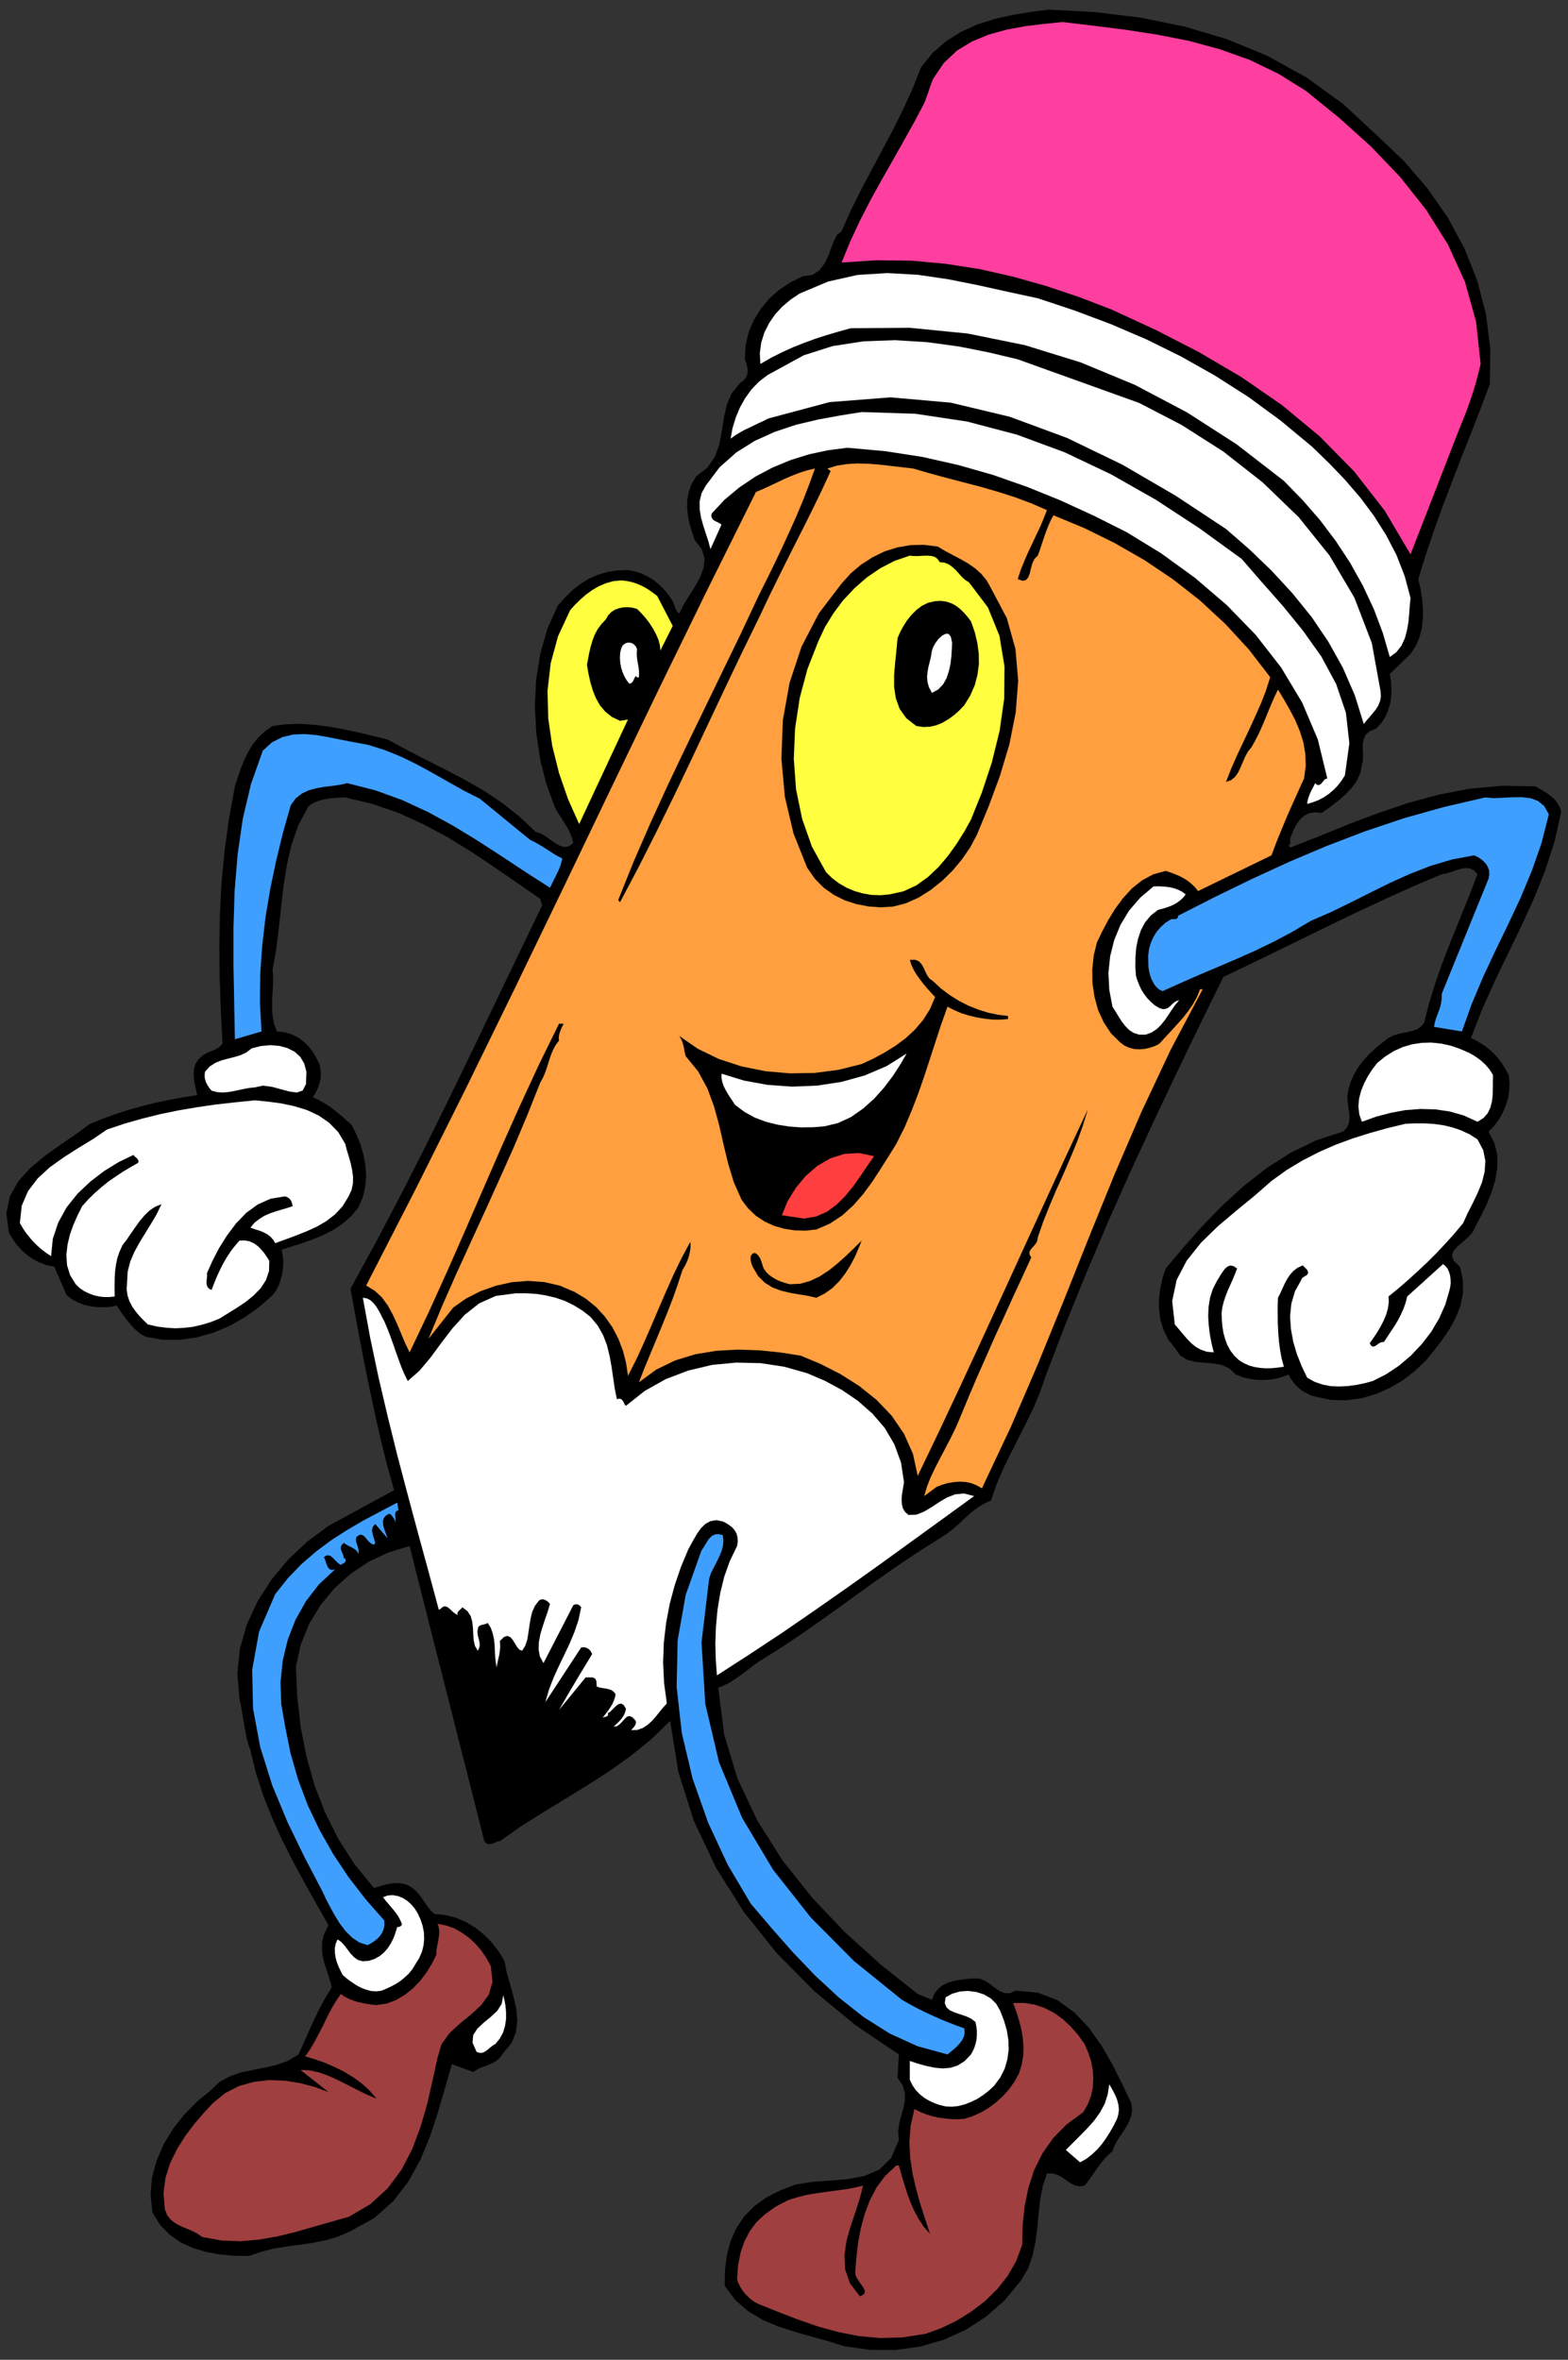 <?xml version="1.0" encoding="UTF-8" standalone="no"?>
<svg
   xmlns:dc="http://purl.org/dc/elements/1.1/"
   xmlns:cc="http://creativecommons.org/ns#"
   xmlns:rdf="http://www.w3.org/1999/02/22-rdf-syntax-ns#"
   xmlns:svg="http://www.w3.org/2000/svg"
   xmlns="http://www.w3.org/2000/svg"
   xmlns:sodipodi="http://sodipodi.sourceforge.net/DTD/sodipodi-0.dtd"
   xmlns:inkscape="http://www.inkscape.org/namespaces/inkscape"
   version="1.0"
   width="914.739mm"
   height="1376.003mm"
   id="svg71"
   sodipodi:docname="GC000819.WMF">
  <rect width="100%" height="100%" fill="#333333" stroke="none"/>
  <sodipodi:namedview
     pagecolor="#ffffff"
     bordercolor="#666666"
     borderopacity="1"
     objecttolerance="10"
     gridtolerance="10"
     guidetolerance="10"
     inkscape:pageopacity="0"
     inkscape:pageshadow="2"
     inkscape:window-width="640"
     inkscape:window-height="480"
     id="namedview73" />
  <defs
     id="defs3">
    <pattern
       id="WMFhbasepattern"
       patternUnits="userSpaceOnUse"
       width="6"
       height="6"
       x="0"
       y="0" />
  </defs>
  <path
     style="fill:none;stroke:none;"
     d="  M 0,5200   L 3456.64,5200   L 3456.64,0   L 0,0   z "
     id="path5" />
  <path
     style="fill:#000000;fill-rule:evenodd;fill-opacity:1;stroke:none;"
     d="  M 3037.096,299.31   L 3095.172,354.538   L 3146.901,414.527   L 3191.648,478.642   L 3228.461,546.567   L 3257.023,617.982   L 3276.382,691.937   L 3285.903,768.431   L 3284.95,846.512   L 3284.95,846.512   L 3264.64,900.47   L 3243.694,954.111   L 3222.431,1007.752   L 3201.803,1061.393   L 3181.175,1115.034   L 3161.816,1168.992   L 3143.727,1222.633   L 3127.225,1276.274   L 3127.225,1276.274   L 3131.985,1297.223   L 3135.476,1319.123   L 3137.38,1341.024   L 3137.38,1362.925   L 3134.841,1384.508   L 3129.764,1404.822   L 3121.512,1423.866   L 3110.087,1441.006   L 3110.087,1441.006   L 3064.388,1485.442   L 3064.388,1485.442   L 3066.927,1500.995   L 3067.879,1517.182   L 3067.562,1533.37   L 3065.34,1549.557   L 3060.897,1565.11   L 3054.55,1580.028   L 3045.664,1593.676   L 3034.239,1605.738   L 3034.239,1605.738   L 3019.958,1611.451   L 3011.072,1619.386   L 3006.629,1629.225   L 3004.725,1640.017   L 3004.725,1651.761   L 3005.36,1663.505   L 3005.043,1675.249   L 3002.821,1685.723   L 3002.821,1685.723   L 2999.33,1703.497   L 2992.031,1720.002   L 2981.558,1734.92   L 2968.864,1748.569   L 2954.9,1761.265   L 2940.619,1772.691   L 2926.656,1782.848   L 2913.961,1791.735   L 2913.961,1791.735   L 2899.046,1790.148   L 2886.352,1792.37   L 2876.196,1797.449   L 2867.628,1804.749   L 2860.328,1813.954   L 2854.299,1824.428   L 2849.538,1835.537   L 2845.095,1846.329   L 2845.095,1846.329   L 2844.778,1849.185   L 2844.778,1851.724   L 2844.778,1854.264   L 2845.095,1856.803   L 2844.778,1859.025   L 2844.143,1860.612   L 2842.874,1862.516   L 2840.97,1863.468   L 2840.97,1863.468   L 2845.095,1867.912   L 2845.095,1867.912   L 2908.884,1842.837   L 2972.672,1816.81   L 3037.413,1792.37   L 3103.106,1770.152   L 3170.385,1751.743   L 3239.251,1738.412   L 3310.974,1731.746   L 3385.235,1733.016   L 3385.235,1733.016   L 3394.121,1738.094   L 3403.324,1743.49   L 3412.21,1748.886   L 3420.461,1755.234   L 3428.078,1762.217   L 3434.108,1770.152   L 3439.185,1779.039   L 3442.359,1788.879   L 3442.359,1788.879   L 3427.443,1855.216   L 3406.815,1919.014   L 3381.744,1981.224   L 3353.817,2042.166   L 3324.62,2102.472   L 3295.423,2163.096   L 3267.813,2224.672   L 3243.377,2287.517   L 3243.377,2287.517   L 3257.34,2294.5   L 3270.035,2302.436   L 3282.094,2311.323   L 3292.884,2320.845   L 3302.722,2331.637   L 3311.608,2343.38   L 3319.225,2355.759   L 3326.524,2369.09   L 3326.524,2369.09   L 3328.428,2385.912   L 3327.794,2402.735   L 3325.255,2419.874   L 3320.177,2436.379   L 3313.195,2452.567   L 3304.626,2467.802   L 3294.154,2481.768   L 3282.094,2493.829   L 3282.094,2493.829   L 3295.106,2519.539   L 3301.453,2545.883   L 3301.453,2573.18   L 3297.01,2600.476   L 3288.759,2627.773   L 3277.969,2654.117   L 3265.592,2679.192   L 3253.215,2702.68   L 3253.215,2702.68   L 3246.868,2715.693   L 3236.712,2727.12   L 3224.97,2737.276   L 3213.545,2747.116   L 3204.659,2756.955   L 3201.169,2767.112   L 3205.294,2778.539   L 3218.941,2791.552   L 3218.941,2791.552   L 3225.605,2822.023   L 3225.605,2850.906   L 3219.892,2878.52   L 3209.42,2904.865   L 3195.456,2929.94   L 3179.271,2953.745   L 3161.816,2976.598   L 3144.362,2997.864   L 3144.362,2997.864   L 3120.243,3021.034   L 3093.585,3041.665   L 3064.388,3058.805   L 3033.605,3072.453   L 3001.234,3081.658   L 2967.912,3086.101   L 2933.955,3085.149   L 2899.68,3077.849   L 2899.68,3077.849   L 2890.16,3074.992   L 2881.274,3070.866   L 2872.705,3066.105   L 2865.089,3060.392   L 2858.107,3053.726   L 2851.76,3046.426   L 2846.047,3038.174   L 2840.97,3029.287   L 2840.97,3029.287   L 2827.006,3034.682   L 2812.725,3038.491   L 2798.127,3040.713   L 2783.211,3041.348   L 2768.295,3040.713   L 2753.379,3038.491   L 2738.781,3034.682   L 2724.817,3029.287   L 2724.817,3029.287   L 2710.536,3015.638   L 2693.399,3008.021   L 2674.675,3004.847   L 2654.999,3003.26   L 2635.958,3001.355   L 2617.869,2996.911   L 2602.318,2987.389   L 2590.258,2970.567   L 2590.258,2970.567   L 2575.66,2951.84   L 2565.505,2931.209   L 2558.84,2909.308   L 2555.667,2886.456   L 2555.349,2863.285   L 2558.206,2840.115   L 2562.966,2817.579   L 2570.265,2795.678   L 2570.265,2795.678   L 2608.983,2749.655   L 2650.556,2702.68   L 2694.986,2656.974   L 2742.272,2613.807   L 2792.731,2574.449   L 2845.73,2540.487   L 2901.902,2513.191   L 2961.247,2493.829   L 2961.247,2493.829   L 2969.816,2485.259   L 2974.259,2475.102   L 2975.528,2464.311   L 2974.894,2452.567   L 2972.99,2440.505   L 2971.403,2428.127   L 2970.768,2415.748   L 2972.672,2403.687   L 2972.672,2403.687   L 2977.75,2385.277   L 2985.367,2368.138   L 2994.57,2352.268   L 3005.677,2337.667   L 3018.054,2324.019   L 3031.7,2311.323   L 3045.981,2299.261   L 3061.532,2287.517   L 3061.532,2287.517   L 3071.053,2282.439   L 3082.16,2278.948   L 3093.585,2276.409   L 3105.01,2274.187   L 3115.8,2271.647   L 3125.638,2267.839   L 3133.889,2261.808   L 3140.236,2253.238   L 3140.236,2253.238   L 3151.344,2209.754   L 3164.355,2167.539   L 3178.636,2126.595   L 3194.187,2086.285   L 3210.055,2046.609   L 3226.24,2006.934   L 3242.107,1967.259   L 3257.658,1926.631   L 3257.658,1926.631   L 3249.724,1918.061   L 3240.838,1913.935   L 3231,1912.983   L 3220.845,1914.887   L 3210.055,1918.061   L 3199.264,1921.87   L 3188.792,1925.044   L 3178.954,1926.631   L 3178.954,1926.631   L 3117.704,1952.658   L 3057.089,1979.955   L 2997.109,2007.886   L 2937.128,2036.77   L 2877.148,2065.971   L 2817.485,2095.172   L 2757.505,2124.373   L 2697.525,2152.939   L 2697.525,2152.939   L 2644.844,2259.904   L 2593.115,2367.186   L 2541.703,2475.737   L 2491.244,2584.923   L 2442.053,2695.379   L 2394.767,2806.787   L 2349.068,2918.831   L 2305.59,3032.143   L 2305.59,3032.143   L 2293.213,3068.01   L 2278.615,3102.924   L 2262.113,3136.886   L 2245.293,3170.213   L 2228.155,3203.858   L 2211.653,3237.502   L 2197.055,3271.782   L 2184.995,3307.013   L 2184.995,3307.013   L 2168.81,3314.314   L 2154.212,3323.518   L 2140.565,3333.993   L 2127.871,3345.419   L 2115.177,3357.48   L 2101.848,3369.224   L 2087.567,3380.333   L 2072.016,3390.173   L 2072.016,3390.173   L 2020.605,3422.865   L 1970.78,3456.51   L 1921.907,3490.789   L 1873.034,3526.021   L 1824.479,3560.935   L 1774.971,3595.849   L 1724.512,3629.811   L 1672.465,3662.504   L 1672.465,3662.504   L 1661.041,3670.756   L 1650.251,3679.009   L 1639.778,3686.944   L 1628.988,3694.879   L 1618.197,3702.179   L 1607.09,3709.162   L 1595.348,3714.875   L 1583.606,3719.636   L 1583.606,3719.636   L 1596.617,3822.157   L 1626.131,3919.917   L 1669.927,4012.598   L 1725.464,4100.201   L 1790.839,4182.409   L 1863.514,4258.903   L 1941.9,4329.683   L 2023.461,4394.433   L 2023.461,4394.433   L 2054.879,4407.447   L 2054.879,4407.447   L 2060.274,4393.798   L 2068.526,4383.007   L 2078.681,4375.072   L 2090.423,4369.359   L 2103.752,4365.55   L 2118.033,4363.01   L 2132.631,4361.423   L 2147.864,4360.154   L 2147.864,4360.154   L 2160.559,4360.789   L 2171.983,4365.55   L 2183.091,4372.85   L 2193.564,4380.785   L 2204.036,4388.085   L 2215.144,4392.529   L 2226.569,4392.846   L 2239.58,4387.133   L 2239.58,4387.133   L 2288.453,4391.577   L 2331.296,4408.082   L 2368.427,4434.743   L 2400.797,4468.705   L 2428.724,4508.381   L 2453.161,4550.595   L 2474.741,4593.762   L 2494.417,4635.024   L 2494.417,4635.024   L 2496.321,4650.259   L 2494.1,4663.908   L 2488.705,4677.239   L 2481.723,4689.935   L 2473.472,4702.313   L 2465.22,4714.692   L 2457.921,4727.706   L 2452.843,4741.036   L 2452.843,4741.036   L 2442.371,4750.241   L 2433.802,4759.446   L 2426.186,4768.968   L 2419.521,4778.172   L 2412.857,4787.695   L 2406.192,4797.217   L 2399.21,4807.056   L 2391.276,4816.896   L 2391.276,4816.896   L 2379.852,4818.483   L 2369.696,4816.261   L 2360.493,4811.5   L 2351.289,4805.152   L 2342.086,4798.804   L 2332.248,4793.408   L 2321.141,4789.916   L 2308.447,4789.916   L 2308.447,4789.916   L 2299.243,4817.53   L 2293.531,4847.366   L 2290.04,4878.154   L 2287.184,4909.894   L 2283.058,4941   L 2276.711,4971.47   L 2266.555,5000.037   L 2251.005,5026.064   L 2251.005,5026.064   L 2215.461,5069.23   L 2174.84,5105.097   L 2129.775,5134.298   L 2080.902,5156.516   L 2028.856,5171.434   L 1974.588,5179.051   L 1918.416,5178.734   L 1861.61,5170.799   L 1861.61,5170.799   L 1826.066,5159.69   L 1789.252,5149.533   L 1752.439,5139.059   L 1716.261,5127.315   L 1681.669,5112.714   L 1649.616,5093.67   L 1621.371,5069.23   L 1597.887,5037.49   L 1597.887,5037.49   L 1598.522,5001.941   L 1602.964,4968.614   L 1611.216,4937.826   L 1623.91,4909.894   L 1640.73,4884.82   L 1662.627,4862.601   L 1688.968,4843.24   L 1721.021,4827.052   L 1721.021,4827.052   L 1753.391,4814.674   L 1790.522,4808.643   L 1829.556,4805.787   L 1868.909,4802.613   L 1906.039,4795.63   L 1938.727,4781.346   L 1964.75,4756.272   L 1981.887,4716.596   L 1981.887,4716.596   L 1980.301,4697.552   L 1982.839,4679.46   L 1987.282,4662.003   L 1992.043,4645.498   L 1995.216,4628.993   L 1995.216,4612.806   L 1990.456,4596.301   L 1979.031,4579.161   L 1979.031,4579.161   L 1981.887,4527.742   L 1981.887,4527.742   L 1885.411,4462.675   L 1795.282,4388.085   L 1713.087,4304.926   L 1640.412,4214.149   L 1578.845,4116.389   L 1529.973,4013.233   L 1495.698,3904.999   L 1477.609,3792.639   L 1477.609,3792.639   L 1436.035,3832.949   L 1391.288,3869.45   L 1344.002,3903.095   L 1295.129,3934.517   L 1245.622,3964.988   L 1196.114,3995.141   L 1147.876,4025.612   L 1102.177,4057.669   L 1102.177,4057.669   L 1097.734,4058.304   L 1093.291,4059.891   L 1088.848,4061.796   L 1084.405,4063.383   L 1079.962,4064.335   L 1075.836,4064.018   L 1071.711,4062.113   L 1067.902,4057.669   L 1067.902,4057.669   L 1047.274,3976.097   L 1026.646,3894.842   L 1006.018,3813.587   L 985.39,3732.015   L 964.762,3651.077   L 944.134,3569.822   L 923.506,3488.567   L 903.195,3407.312   L 903.195,3407.312   L 856.861,3421.278   L 813.383,3441.592   L 773.396,3468.254   L 737.535,3500.311   L 706.751,3537.447   L 681.68,3578.71   L 663.274,3624.098   L 652.484,3672.343   L 652.484,3672.343   L 655.34,3739.633   L 662.956,3805.97   L 675.651,3870.72   L 693.105,3933.565   L 716.59,3994.189   L 745.786,4052.591   L 781.647,4108.454   L 824.491,4160.825   L 824.491,4160.825   L 833.376,4158.286   L 842.897,4155.429   L 852.735,4152.89   L 863.208,4150.986   L 873.363,4150.034   L 883.519,4150.351   L 893.674,4152.573   L 903.195,4156.699   L 903.195,4156.699   L 911.446,4162.412   L 919.063,4169.395   L 925.727,4177.33   L 931.757,4185.9   L 937.787,4194.787   L 943.816,4203.357   L 950.481,4211.292   L 957.78,4218.275   L 957.78,4218.275   L 981.899,4220.497   L 1005.383,4226.528   L 1027.598,4236.05   L 1048.226,4248.428   L 1067.268,4263.664   L 1084.405,4281.121   L 1099.638,4300.8   L 1112.332,4321.431   L 1112.332,4321.431   L 1117.41,4347.458   L 1125.026,4374.119   L 1132.326,4400.464   L 1138.355,4427.126   L 1140.577,4452.835   L 1137.721,4478.227   L 1127.883,4502.35   L 1109.476,4524.886   L 1109.476,4524.886   L 1102.812,4534.408   L 1095.195,4541.073   L 1087.261,4546.151   L 1078.375,4549.96   L 1069.489,4553.452   L 1060.603,4556.626   L 1051.717,4561.069   L 1043.466,4566.465   L 1043.466,4566.465   L 996.497,4549.008   L 996.497,4549.008   L 981.264,4601.38   L 965.714,4655.02   L 948.259,4708.027   L 926.996,4759.763   L 900.339,4808.008   L 867.016,4851.175   L 825.125,4888.311   L 772.762,4917.195   L 772.762,4917.195   L 745.469,4929.256   L 717.859,4937.191   L 689.932,4942.904   L 661.687,4947.03   L 633.125,4950.839   L 604.88,4955.283   L 576.953,4962.266   L 549.343,4971.788   L 549.343,4971.788   L 517.29,4971.47   L 485.554,4968.614   L 454.771,4963.218   L 425.574,4954.331   L 398.282,4941.952   L 373.845,4924.812   L 352.582,4902.912   L 336.08,4875.615   L 336.08,4875.615   L 331.954,4837.209   L 335.128,4798.804   L 345.283,4761.668   L 360.834,4725.801   L 381.462,4691.839   L 405.898,4660.734   L 433.508,4632.485   L 463.657,4607.727   L 463.657,4607.727   L 483.65,4588.683   L 506.5,4575.987   L 531.254,4567.417   L 556.96,4562.022   L 583.3,4556.943   L 609.323,4550.913   L 634.394,4542.025   L 658.196,4527.742   L 658.196,4527.742   L 666.13,4510.285   L 674.381,4491.558   L 682.632,4472.832   L 691.518,4453.47   L 700.722,4434.426   L 710.242,4415.699   L 720.398,4397.607   L 731.505,4380.15   L 731.505,4380.15   L 728.332,4367.137   L 724.206,4353.806   L 719.446,4339.84   L 715.003,4325.557   L 711.512,4310.957   L 709.925,4295.721   L 710.242,4280.168   L 714.051,4263.981   L 714.051,4263.981   L 724.206,4242.715   L 724.206,4242.715   L 697.866,4196.374   L 671.842,4150.034   L 646.454,4103.058   L 622.335,4055.448   L 600.437,4007.203   L 580.761,3958.323   L 564.576,3908.49   L 552.199,3857.389   L 552.199,3857.389   L 547.756,3845.01   L 544.265,3831.362   L 541.092,3816.761   L 538.553,3801.843   L 536.014,3786.925   L 533.475,3772.008   L 530.936,3757.724   L 528.08,3744.076   L 528.08,3744.076   L 523.32,3688.531   L 529.032,3633.62   L 544.265,3579.979   L 568.067,3528.878   L 598.851,3480.95   L 635.664,3436.831   L 677.872,3397.156   L 724.206,3362.876   L 724.206,3362.876   L 868.92,3284.16   L 868.92,3284.16   L 853.687,3229.567   L 839.724,3173.704   L 827.029,3117.524   L 814.97,3061.344   L 803.545,3004.847   L 792.755,2949.301   L 782.6,2894.073   L 772.762,2840.115   L 772.762,2840.115   L 829.568,2736.324   L 884.788,2631.581   L 938.104,2526.521   L 990.468,2420.509   L 1041.879,2314.497   L 1092.974,2208.167   L 1144.068,2101.837   L 1195.479,1995.19   L 1195.479,1995.19   L 1191.036,1980.907   L 1191.036,1980.907   L 1140.577,1945.993   L 1089.8,1911.079   L 1039.023,1877.117   L 986.977,1845.059   L 933.344,1816.493   L 878.441,1791.418   L 821,1771.739   L 761.337,1757.456   L 761.337,1757.456   L 750.864,1757.773   L 740.074,1758.408   L 728.649,1759.36   L 717.224,1761.265   L 706.117,1763.804   L 695.961,1767.295   L 687.075,1771.739   L 679.776,1777.452   L 679.776,1777.452   L 658.196,1818.08   L 642.963,1860.929   L 632.49,1906   L 625.191,1952.341   L 619.796,1999.316   L 614.718,2045.975   L 609.006,2091.998   L 601.072,2135.799   L 601.072,2135.799   L 602.024,2151.352   L 602.024,2167.857   L 601.072,2185.631   L 600.12,2204.041   L 599.803,2222.45   L 601.072,2240.542   L 604.563,2257.682   L 610.91,2273.235   L 610.91,2273.235   L 627.413,2274.822   L 642.646,2279.265   L 656.292,2285.93   L 668.669,2294.818   L 679.776,2305.292   L 689.297,2317.671   L 697.231,2331.002   L 704.213,2344.967   L 704.213,2344.967   L 706.434,2354.807   L 707.386,2364.646   L 707.069,2374.168   L 705.482,2383.69   L 702.943,2392.895   L 699.135,2401.782   L 694.692,2410.352   L 689.932,2417.97   L 689.932,2417.97   L 701.356,2423.366   L 713.099,2430.031   L 724.206,2437.014   L 735.314,2444.949   L 746.104,2453.519   L 756.259,2462.089   L 766.097,2470.976   L 775.618,2479.546   L 775.618,2479.546   L 786.09,2500.812   L 794.976,2522.713   L 801.641,2545.566   L 805.767,2569.053   L 807.353,2592.541   L 805.132,2616.029   L 799.737,2638.882   L 790.216,2661.1   L 790.216,2661.1   L 773.714,2680.779   L 754.99,2697.284   L 734.679,2710.615   L 713.099,2721.724   L 690.249,2731.246   L 667.082,2739.498   L 643.915,2746.798   L 621.065,2754.099   L 621.065,2754.099   L 623.287,2766.795   L 624.556,2779.808   L 623.922,2793.457   L 622.335,2807.105   L 618.844,2820.436   L 614.401,2833.132   L 608.371,2844.558   L 601.072,2854.398   L 601.072,2854.398   L 571.875,2880.107   L 540.457,2902.643   L 506.5,2922.005   L 470.956,2936.922   L 434.143,2947.397   L 396.695,2952.793   L 358.929,2952.793   L 321.799,2946.127   L 321.799,2946.127   L 311.326,2940.731   L 301.805,2933.431   L 293.237,2925.178   L 285.303,2915.974   L 277.686,2906.452   L 270.387,2896.612   L 263.723,2886.773   L 257.376,2877.251   L 257.376,2877.251   L 243.412,2880.107   L 228.814,2881.06   L 213.898,2880.742   L 199.299,2878.838   L 184.701,2875.346   L 171.055,2870.268   L 158.361,2863.285   L 146.936,2854.398   L 146.936,2854.398   L 119.643,2791.552   L 119.643,2791.552   L 103.458,2788.378   L 88.225,2782.982   L 73.944,2775.682   L 60.932,2766.795   L 48.873,2756.321   L 37.765,2744.259   L 28.245,2731.246   L 19.676,2716.963   L 19.676,2716.963   L 13.964,2674.113   L 21.898,2636.343   L 40.622,2603.015   L 67.597,2573.497   L 99.65,2546.835   L 133.924,2522.395   L 167.881,2499.225   L 198.665,2476.689   L 198.665,2476.689   L 226.592,2465.58   L 255.154,2455.106   L 284.033,2445.901   L 313.23,2437.649   L 343.062,2430.349   L 373.21,2424.001   L 403.677,2418.287   L 434.778,2413.526   L 434.778,2413.526   L 432.556,2403.369   L 430.017,2392.26   L 427.796,2380.516   L 426.844,2368.138   L 427.796,2356.394   L 430.969,2344.967   L 437.951,2334.176   L 449.059,2324.654   L 449.059,2324.654   L 454.454,2321.48   L 459.849,2318.94   L 465.561,2316.718   L 470.956,2314.497   L 476.034,2311.957   L 481.111,2309.101   L 485.872,2305.292   L 490.632,2300.531   L 490.632,2300.531   L 486.824,2225.307   L 484.285,2152.939   L 483.65,2082.476   L 484.92,2013.6   L 488.411,1945.358   L 495.075,1876.164   L 504.596,1806.018   L 517.925,1733.016   L 517.925,1733.016   L 523.955,1714.289   L 530.302,1695.245   L 537.918,1676.518   L 546.487,1658.426   L 556.642,1641.604   L 569.019,1626.051   L 583.617,1612.086   L 601.072,1600.024   L 601.072,1600.024   L 630.903,1596.216   L 662.004,1595.263   L 694.057,1597.485   L 726.745,1601.611   L 759.433,1607.642   L 791.803,1614.625   L 823.856,1622.243   L 854.639,1629.86   L 854.639,1629.86   L 896.848,1652.713   L 939.373,1674.614   L 982.216,1696.197   L 1024.742,1718.415   L 1066.316,1742.221   L 1106.303,1768.882   L 1144.703,1799.036   L 1181.198,1833.315   L 1181.198,1833.315   L 1192.306,1837.124   L 1203.096,1843.155   L 1213.569,1850.772   L 1224.042,1858.072   L 1234.197,1863.786   L 1244.352,1866.642   L 1254.19,1865.373   L 1264.028,1857.755   L 1264.028,1857.755   L 1261.489,1847.598   L 1257.681,1837.759   L 1252.921,1827.602   L 1247.208,1817.762   L 1240.861,1807.923   L 1234.514,1797.766   L 1228.167,1787.927   L 1222.772,1777.452   L 1222.772,1777.452   L 1204.366,1726.985   L 1190.719,1672.075   L 1182.468,1614.942   L 1179.294,1556.223   L 1182.151,1497.821   L 1191.354,1440.371   L 1206.904,1385.778   L 1229.754,1334.994   L 1229.754,1334.994   L 1245.622,1316.902   L 1262.124,1300.714   L 1279.579,1287.066   L 1297.986,1275.639   L 1317.344,1267.07   L 1338.29,1260.722   L 1360.505,1257.23   L 1384.624,1256.278   L 1384.624,1256.278   L 1399.222,1259.134   L 1413.82,1263.578   L 1427.467,1270.244   L 1440.796,1278.179   L 1452.855,1288.018   L 1464.28,1299.127   L 1474.435,1311.506   L 1483.321,1324.837   L 1483.321,1324.837   L 1484.591,1328.328   L 1485.86,1331.82   L 1487.13,1334.994   L 1488.399,1338.485   L 1489.668,1342.294   L 1491.572,1345.468   L 1494.111,1348.959   L 1497.602,1352.133   L 1497.602,1352.133   L 1507.123,1333.089   L 1519.182,1313.41   L 1532.194,1293.097   L 1543.619,1272.465   L 1551.235,1251.834   L 1553.457,1230.886   L 1547.427,1210.572   L 1531.877,1190.258   L 1531.877,1190.258   L 1525.53,1171.849   L 1520.452,1154.074   L 1516.961,1136.617   L 1515.057,1119.16   L 1515.374,1102.02   L 1518.548,1084.881   L 1524.578,1067.741   L 1534.733,1049.966   L 1534.733,1049.966   L 1560.439,1029.97   L 1576.624,1005.847   L 1586.145,978.868   L 1591.54,950.302   L 1595.983,921.101   L 1602.33,892.852   L 1613.12,866.825   L 1632.161,843.655   L 1632.161,843.655   L 1639.143,838.577   L 1643.903,833.181   L 1647.077,827.15   L 1648.346,820.485   L 1648.346,813.819   L 1647.077,806.836   L 1645.173,799.536   L 1642.317,791.918   L 1642.317,791.918   L 1643.903,761.448   L 1650.568,732.564   L 1661.993,705.585   L 1677.543,680.51   L 1696.267,657.975   L 1718.482,638.296   L 1743.236,622.108   L 1769.894,608.777   L 1769.894,608.777   L 1790.839,605.921   L 1806.389,596.081   L 1817.497,581.481   L 1826.066,564.341   L 1832.73,546.567   L 1839.077,530.062   L 1846.059,517.048   L 1855.58,509.748   L 1855.58,509.748   L 1875.89,463.725   L 1898.423,418.653   L 1921.907,374.217   L 1945.709,329.781   L 1969.193,285.662   L 1991.408,240.908   L 2012.036,195.52   L 2030.443,148.862   L 2030.443,148.862   L 2056.149,116.804   L 2085.98,90.777   L 2118.985,70.146   L 2154.846,53.958   L 2192.612,41.897   L 2231.964,33.01   L 2271.951,26.344   L 2312.572,21.266   L 2312.572,21.266   L 2414.126,26.662   L 2513.776,38.723   L 2611.204,58.402   L 2705.141,86.333   L 2795.27,123.469   L 2881.274,171.08   L 2961.882,229.482   L 3037.096,299.31   L 3037.096,299.31   L 3037.096,299.31   L 3037.096,299.31   L 3037.096,299.31  z "
     id="path7" />
  <path
     style="fill:#ff3f9f;fill-rule:evenodd;fill-opacity:1;stroke:none;"
     d="  M 2879.37,200.281   L 2952.679,259.635   L 3022.814,322.798   L 3087.238,390.087   L 3144.362,462.138   L 3192.6,538.949   L 3230.048,620.839   L 3254.484,708.442   L 3264.64,802.075   L 3264.64,802.075   L 3259.562,823.024   L 3254.167,843.338   L 3248.455,862.699   L 3242.107,881.743   L 3235.443,900.47   L 3228.461,918.879   L 3220.845,937.606   L 3213.228,956.65   L 3213.228,956.65   L 3110.087,1221.681   L 3110.087,1221.681   L 3052.963,1125.191   L 2985.684,1038.857   L 2909.836,961.729   L 2826.689,892.852   L 2737.512,831.276   L 2644.209,776.366   L 2547.733,726.851   L 2449.987,681.78   L 2449.987,681.78   L 2379.534,654.801   L 2307.812,630.678   L 2234.82,610.047   L 2160.876,593.225   L 2085.663,581.481   L 2009.815,574.498   L 1933.014,573.546   L 1855.58,578.624   L 1855.58,578.624   L 1874.621,532.283   L 1895.884,486.578   L 1918.734,442.141   L 1942.853,398.34   L 1967.289,355.49   L 1991.408,312.641   L 2015.21,270.109   L 2037.742,227.577   L 2037.742,227.577   L 2040.281,221.547   L 2042.502,214.881   L 2045.041,208.216   L 2047.58,200.916   L 2049.802,193.933   L 2052.34,186.95   L 2054.879,179.967   L 2057.735,173.302   L 2057.735,173.302   L 2080.902,139.022   L 2109.782,111.726   L 2143.104,91.412   L 2180.235,76.177   L 2219.269,65.385   L 2260.208,57.767   L 2301.782,52.689   L 2342.721,48.563   L 2342.721,48.563   L 2412.222,56.815   L 2482.358,65.702   L 2552.493,76.494   L 2621.677,90.142   L 2689.591,108.552   L 2755.601,132.039   L 2818.755,162.51   L 2879.37,200.281   L 2879.37,200.281   L 2879.37,200.281   L 2879.37,200.281   L 2879.37,200.281  z "
     id="path9" />
  <path
     style="fill:#ffffff;fill-rule:evenodd;fill-opacity:1;stroke:none;"
     d="  M 2892.381,983.947   L 2930.147,1020.448   L 2966.008,1057.901   L 2999.33,1096.624   L 3029.479,1136.935   L 3056.137,1179.149   L 3078.986,1222.951   L 3097.076,1269.291   L 3110.087,1317.854   L 3110.087,1317.854   L 3108.501,1333.724   L 3107.231,1351.181   L 3105.644,1369.59   L 3102.471,1388.317   L 3097.711,1406.409   L 3090.094,1422.914   L 3078.986,1437.197   L 3064.388,1447.989   L 3064.388,1447.989   L 3048.838,1394.665   L 3029.162,1342.294   L 3005.043,1290.875   L 2977.115,1240.725   L 2945.38,1192.48   L 2910.153,1145.822   L 2871.753,1101.703   L 2830.814,1059.806   L 2830.814,1059.806   L 2727.039,979.503   L 2617.551,909.04   L 2502.668,848.416   L 2383.343,798.901   L 2260.208,760.813   L 2133.901,735.103   L 2005.689,722.407   L 1875.89,723.36   L 1875.89,723.36   L 1849.55,730.66   L 1823.527,738.277   L 1797.821,746.53   L 1772.75,755.735   L 1747.996,765.574   L 1723.56,776.683   L 1699.758,788.744   L 1676.591,802.075   L 1676.591,802.075   L 1675.322,777.953   L 1678.495,754.782   L 1685.477,732.564   L 1695.95,711.933   L 1708.961,692.889   L 1724.829,675.749   L 1742.918,660.514   L 1762.594,647.183   L 1762.594,647.183   L 1825.748,620.521   L 1890.806,605.921   L 1956.816,601.795   L 2023.778,605.603   L 2090.74,615.443   L 2157.385,628.774   L 2223.395,643.374   L 2288.136,657.34   L 2288.136,657.34   L 2369.379,684.319   L 2449.67,714.472   L 2528.057,748.117   L 2604.539,785.888   L 2679.436,828.102   L 2752.427,874.76   L 2823.515,926.814   L 2892.381,983.947   L 2892.381,983.947   L 2892.381,983.947   L 2892.381,983.947   L 2892.381,983.947  z "
     id="path11" />
  <path
     style="fill:#ffffff;fill-rule:evenodd;fill-opacity:1;stroke:none;"
     d="  M 2511.872,888.091   L 2605.492,936.654   L 2697.207,995.056   L 2783.846,1062.98   L 2863.184,1139.474   L 2931.416,1224.22   L 2986.319,1317.219   L 3024.719,1417.201   L 3044.077,1523.848   L 3044.077,1523.848   L 3044.712,1535.274   L 3042.808,1545.431   L 3039,1554.953   L 3033.605,1563.523   L 3026.94,1571.776   L 3019.958,1580.028   L 3013.294,1587.646   L 3006.947,1595.581   L 3006.947,1595.581   L 2987.271,1532.418   L 2960.93,1471.794   L 2928.877,1414.344   L 2891.747,1359.434   L 2849.538,1307.38   L 2803.839,1257.865   L 2754.649,1210.572   L 2703.237,1165.818   L 2703.237,1165.818   L 2592.163,1092.498   L 2475.058,1024.257   L 2352.876,965.22   L 2226.569,918.562   L 2096.453,887.457   L 1963.798,875.713   L 1829.239,886.187   L 1693.728,922.371   L 1693.728,922.371   L 1683.255,927.767   L 1672.783,932.528   L 1662.31,937.606   L 1651.837,942.684   L 1641.047,947.763   L 1630.892,953.476   L 1620.419,959.824   L 1610.898,966.807   L 1610.898,966.807   L 1615.024,943.954   L 1622.006,920.784   L 1631.209,898.566   L 1642.951,877.617   L 1656.915,858.256   L 1673.417,841.116   L 1692.459,826.515   L 1714.039,814.771   L 1714.039,814.771   L 1772.115,783.031   L 1835.904,762.717   L 1903.818,752.243   L 1973.953,749.704   L 2044.724,754.148   L 2114.542,763.67   L 2181.504,777.001   L 2244.023,791.918   L 2244.023,791.918   L 2511.872,888.091   L 2511.872,888.091   L 2511.872,888.091   L 2511.872,888.091  z "
     id="path13" />
  <path
     style="fill:#ffffff;fill-rule:evenodd;fill-opacity:1;stroke:none;"
     d="  M 2737.829,1231.838   L 2781.624,1282.305   L 2827.958,1334.676   L 2872.705,1389.587   L 2913.327,1446.719   L 2946.014,1507.343   L 2967.595,1570.823   L 2975.211,1638.113   L 2965.373,1708.893   L 2965.373,1708.893   L 2957.757,1720.637   L 2949.505,1731.429   L 2940.302,1740.951   L 2930.147,1749.521   L 2919.356,1756.821   L 2907.614,1763.169   L 2895.238,1767.93   L 2882.226,1771.739   L 2882.226,1771.739   L 2882.861,1765.708   L 2884.447,1759.678   L 2886.352,1753.965   L 2888.573,1748.569   L 2891.112,1742.855   L 2893.968,1737.46   L 2896.824,1732.064   L 2899.68,1726.033   L 2899.68,1726.033   L 2904.124,1729.842   L 2907.932,1730.159   L 2911.423,1728.572   L 2914.596,1725.398   L 2917.452,1721.907   L 2920.309,1718.415   L 2923.482,1716.194   L 2926.656,1715.876   L 2926.656,1715.876   L 2905.71,1629.86   L 2871.118,1548.288   L 2824.785,1471.159   L 2768.93,1399.426   L 2704.824,1333.407   L 2634.688,1273.418   L 2560.744,1219.777   L 2484.579,1173.119   L 2484.579,1173.119   L 2411.905,1136.617   L 2338.595,1102.973   L 2264.969,1073.137   L 2189.755,1046.792   L 2112.955,1024.892   L 2034.251,1007.117   L 1952.691,994.421   L 1868.591,986.803   L 1868.591,986.803   L 1826.383,992.199   L 1784.492,1001.087   L 1743.553,1013.783   L 1703.566,1030.287   L 1665.801,1050.284   L 1630.257,1074.089   L 1597.887,1101.068   L 1569.325,1131.539   L 1569.325,1131.539   L 1568.373,1137.252   L 1569.642,1141.696   L 1572.181,1145.187   L 1575.672,1147.726   L 1579.48,1149.631   L 1583.606,1151.535   L 1587.414,1153.757   L 1590.905,1155.979   L 1590.905,1155.979   L 1566.468,1210.255   L 1566.468,1210.255   L 1562.025,1193.432   L 1556.313,1175.975   L 1550.601,1158.201   L 1545.523,1140.109   L 1542.667,1122.334   L 1542.667,1104.56   L 1546.792,1087.102   L 1556.313,1069.963   L 1556.313,1069.963   L 1586.779,1029.653   L 1623.275,997.278   L 1664.214,971.568   L 1708.644,951.572   L 1755.613,936.019   L 1803.851,924.593   L 1852.406,915.705   L 1900.009,908.088   L 1900.009,908.088   L 2018.383,911.896   L 2132.314,929.036   L 2242.119,957.92   L 2347.799,996.96   L 2449.987,1045.523   L 2549.002,1101.703   L 2644.526,1164.231   L 2737.829,1231.838   L 2737.829,1231.838   L 2737.829,1231.838   L 2737.829,1231.838   L 2737.829,1231.838  z "
     id="path15" />
  <path
     style="fill:#ff9f3f;fill-rule:evenodd;fill-opacity:1;stroke:none;"
     d="  M 2308.447,1124.238   L 2301.465,1142.013   L 2293.848,1160.105   L 2284.962,1178.832   L 2276.076,1197.876   L 2266.873,1217.237   L 2258.304,1236.916   L 2250.37,1256.595   L 2244.023,1276.274   L 2244.023,1276.274   L 2255.131,1280.083   L 2262.43,1278.179   L 2267.508,1271.831   L 2270.681,1262.943   L 2273.22,1252.152   L 2276.394,1241.36   L 2280.836,1231.838   L 2288.136,1224.538   L 2288.136,1224.538   L 2292.261,1213.429   L 2296.07,1202.002   L 2299.878,1190.576   L 2303.686,1179.149   L 2307.812,1168.04   L 2312.255,1156.931   L 2317.015,1146.139   L 2322.727,1135.665   L 2322.727,1135.665   L 2390.959,1163.914   L 2457.921,1196.924   L 2523.296,1234.377   L 2586.133,1276.592   L 2646.113,1323.567   L 2701.968,1375.304   L 2753.697,1431.484   L 2800.665,1492.425   L 2800.665,1492.425   L 2791.462,1521.626   L 2780.355,1550.192   L 2767.66,1578.758   L 2754.649,1607.325   L 2741.003,1636.208   L 2727.356,1665.092   L 2714.662,1693.976   L 2703.237,1723.177   L 2703.237,1723.177   L 2714.345,1719.368   L 2723.231,1712.067   L 2729.895,1702.545   L 2735.29,1691.119   L 2740.368,1679.375   L 2745.445,1667.631   L 2751.475,1656.522   L 2759.092,1647.317   L 2759.092,1647.317   L 2767.978,1631.447   L 2775.912,1615.895   L 2782.894,1600.342   L 2789.558,1584.472   L 2795.905,1568.919   L 2802.57,1553.049   L 2809.551,1536.861   L 2817.803,1519.722   L 2817.803,1519.722   L 2830.814,1541.305   L 2843.508,1563.523   L 2855.568,1586.376   L 2865.723,1610.499   L 2873.657,1635.256   L 2878.1,1661.283   L 2879.052,1688.262   L 2875.244,1715.876   L 2875.244,1715.876   L 2865.089,1738.094   L 2855.568,1759.36   L 2846.365,1779.674   L 2837.479,1799.988   L 2828.91,1820.619   L 2820.341,1841.25   L 2811.773,1862.833   L 2803.522,1885.052   L 2803.522,1885.052   L 2641.67,1963.767   L 2641.67,1963.767   L 2634.688,1955.197   L 2627.072,1947.897   L 2618.82,1941.232   L 2610.252,1935.836   L 2600.731,1930.757   L 2590.893,1926.631   L 2580.738,1922.822   L 2570.265,1919.331   L 2570.265,1919.331   L 2542.655,1926.949   L 2517.901,1940.28   L 2495.686,1958.054   L 2476.01,1979.637   L 2458.556,2003.125   L 2443.323,2028.2   L 2429.994,2053.275   L 2418.569,2077.08   L 2418.569,2077.08   L 2411.587,2105.646   L 2408.414,2135.482   L 2408.731,2166.27   L 2413.174,2196.423   L 2421.108,2225.941   L 2433.485,2252.921   L 2449.67,2277.361   L 2470.298,2297.674   L 2470.298,2297.674   L 2479.819,2304.657   L 2489.974,2309.101   L 2501.081,2311.957   L 2512.506,2312.592   L 2523.931,2311.64   L 2535.039,2309.101   L 2545.829,2305.61   L 2555.984,2300.531   L 2555.984,2300.531   L 2569.313,2285.93   L 2582.642,2271.647   L 2595.654,2257.364   L 2608.348,2243.081   L 2619.773,2228.481   L 2630.245,2213.245   L 2639.131,2197.375   L 2646.113,2180.236   L 2646.113,2180.236   L 2651.825,2180.236   L 2651.825,2180.236   L 2581.372,2313.227   L 2517.267,2449.393   L 2457.604,2587.78   L 2400.797,2727.437   L 2344.942,2867.729   L 2288.136,3007.068   L 2228.79,3144.821   L 2165.002,3280.034   L 2165.002,3280.034   L 2153.26,3273.369   L 2141.2,3268.608   L 2128.506,3266.068   L 2115.494,3265.434   L 2102.483,3266.386   L 2089.471,3268.608   L 2076.777,3272.416   L 2064.717,3277.178   L 2064.717,3277.178   L 2037.742,3297.174   L 2037.742,3297.174   L 2043.772,3276.543   L 2052.023,3255.594   L 2062.178,3234.328   L 2073.286,3212.745   L 2084.711,3191.162   L 2096.135,3169.261   L 2106.925,3147.36   L 2116.446,3125.142   L 2116.446,3125.142   L 2134.853,3080.706   L 2153.894,3035.952   L 2173.57,2991.516   L 2193.246,2946.762   L 2213.557,2902.643   L 2233.55,2858.524   L 2253.861,2814.723   L 2273.855,2771.238   L 2273.855,2771.238   L 2270.046,2764.89   L 2269.729,2759.495   L 2271.951,2754.734   L 2275.759,2749.972   L 2280.202,2745.211   L 2284.327,2740.133   L 2287.184,2734.102   L 2288.136,2727.12   L 2288.136,2727.12   L 2300.83,2690.618   L 2315.111,2655.069   L 2330.027,2620.155   L 2345.577,2585.558   L 2360.493,2550.961   L 2374.774,2516.365   L 2387.468,2481.133   L 2398.576,2444.949   L 2398.576,2444.949   L 2351.924,2544.931   L 2305.59,2645.23   L 2259.256,2746.481   L 2212.922,2847.732   L 2166.271,2949.301   L 2119.302,3050.87   L 2071.699,3152.121   L 2023.461,3252.738   L 2023.461,3252.738   L 2012.988,3204.175   L 1993.312,3160.056   L 1966.337,3120.381   L 1933.014,3085.467   L 1894.614,3054.679   L 1853.041,3028.334   L 1809.563,3006.116   L 1765.451,2987.707   L 1765.451,2987.707   L 1721.021,2980.724   L 1674.687,2975.963   L 1627.401,2974.376   L 1580.115,2976.915   L 1533.464,2984.533   L 1488.716,2998.181   L 1446.825,3018.495   L 1408.743,3046.426   L 1408.743,3046.426   L 1420.802,3015.638   L 1433.496,2984.85   L 1446.191,2954.38   L 1458.885,2923.591   L 1471.262,2893.121   L 1483.321,2862.015   L 1494.429,2830.593   L 1504.901,2798.535   L 1504.901,2798.535   L 1508.075,2793.457   L 1511.566,2787.109   L 1515.057,2779.491   L 1518.23,2771.238   L 1520.452,2762.351   L 1522.039,2753.464   L 1522.673,2744.894   L 1522.039,2736.959   L 1522.039,2736.959   L 1502.363,2773.46   L 1484.591,2810.279   L 1468.088,2847.415   L 1451.903,2884.869   L 1436.035,2922.005   L 1419.85,2959.141   L 1403.03,2995.959   L 1384.624,3032.143   L 1384.624,3032.143   L 1380.498,3004.212   L 1373.516,2976.915   L 1363.361,2950.253   L 1350.032,2924.861   L 1333.529,2901.373   L 1314.171,2880.425   L 1291.956,2862.333   L 1267.202,2847.415   L 1267.202,2847.415   L 1234.514,2833.449   L 1199.922,2825.514   L 1164.379,2822.975   L 1128.2,2825.832   L 1092.974,2833.767   L 1059.016,2845.828   L 1027.281,2862.015   L 999.354,2881.694   L 999.354,2881.694   L 944.768,2950.571   L 944.768,2950.571   L 974.282,2879.473   L 1005.383,2809.009   L 1037.436,2738.863   L 1069.489,2669.035   L 1101.225,2598.889   L 1132.643,2528.743   L 1162.475,2457.963   L 1191.036,2386.23   L 1191.036,2386.23   L 1188.18,2383.373   L 1191.036,2386.23   L 1191.036,2386.23   L 1197.701,2374.168   L 1202.779,2361.79   L 1206.904,2349.411   L 1210.713,2337.35   L 1214.521,2325.606   L 1219.281,2314.179   L 1224.994,2303.388   L 1232.61,2293.231   L 1232.61,2293.231   L 1231.975,2288.47   L 1232.293,2283.391   L 1233.245,2278.63   L 1234.832,2273.552   L 1236.736,2268.791   L 1238.64,2264.347   L 1240.861,2260.221   L 1242.765,2256.095   L 1242.765,2256.095   L 1232.61,2256.095   L 1232.61,2256.095   L 1188.498,2345.92   L 1146.607,2436.379   L 1105.985,2527.156   L 1066.316,2618.251   L 1026.646,2709.662   L 986.659,2800.439   L 945.72,2890.899   L 903.195,2980.407   L 903.195,2980.407   L 893.357,2960.41   L 884.471,2939.144   L 875.585,2917.878   L 865.747,2896.612   L 854.957,2876.933   L 841.945,2859.159   L 826.077,2844.558   L 807.353,2833.132   L 807.353,2833.132   L 918.428,2616.664   L 1027.281,2398.608   L 1134.23,2179.918   L 1240.227,1960.593   L 1345.589,1740.951   L 1451.268,1521.626   L 1558.217,1302.619   L 1666.753,1084.246   L 1666.753,1084.246   L 1682.621,1077.58   L 1698.488,1070.28   L 1714.039,1062.98   L 1729.907,1055.362   L 1746.092,1048.379   L 1762.594,1042.031   L 1779.414,1036.636   L 1796.869,1032.509   L 1796.869,1032.509   L 1784.175,1067.741   L 1770.528,1102.973   L 1755.613,1138.522   L 1739.745,1173.753   L 1723.56,1208.985   L 1706.74,1244.217   L 1689.603,1279.131   L 1672.465,1313.41   L 1672.465,1313.41   L 1633.113,1397.204   L 1592.809,1480.364   L 1552.505,1563.523   L 1512.201,1646.682   L 1472.531,1730.159   L 1434.131,1813.954   L 1397.318,1898.382   L 1363.043,1983.764   L 1363.043,1983.764   L 1367.169,1988.207   L 1367.169,1988.207   L 1408.108,1910.761   L 1447.777,1832.363   L 1486.495,1753.33   L 1524.578,1673.662   L 1562.025,1593.994   L 1599.791,1514.008   L 1637.874,1434.341   L 1676.591,1354.99   L 1676.591,1354.99   L 1695.315,1315.315   L 1714.674,1275.957   L 1734.35,1236.282   L 1754.343,1196.606   L 1774.337,1157.248   L 1794.013,1117.573   L 1813.054,1078.215   L 1831.461,1038.223   L 1831.461,1038.223   L 1824.161,1032.509   L 1824.161,1032.509   L 1845.424,1026.161   L 1867.957,1022.67   L 1891.124,1021.4   L 1914.925,1022.035   L 1939.044,1023.939   L 1963.481,1026.796   L 1988.234,1029.653   L 2013.306,1032.509   L 2013.306,1032.509   L 2050.436,1043.301   L 2087.884,1053.458   L 2125.649,1063.297   L 2163.415,1073.137   L 2200.546,1083.928   L 2237.359,1095.672   L 2273.22,1109.003   L 2308.447,1124.238   L 2308.447,1124.238   L 2308.447,1124.238   L 2308.447,1124.238   L 2308.447,1124.238  z "
     id="path17" />
  <path
     style="fill:#000000;fill-rule:evenodd;fill-opacity:1;stroke:none;"
     d="  M 2184.995,1296.271   L 2219.904,1362.29   L 2238.946,1430.214   L 2244.975,1500.043   L 2239.58,1570.189   L 2225.617,1640.017   L 2204.988,1709.211   L 2180.235,1776.183   L 2153.577,1840.615   L 2153.577,1840.615   L 2139.296,1867.277   L 2121.524,1893.304   L 2100.896,1918.061   L 2077.729,1940.914   L 2052.34,1961.228   L 2025.682,1978.05   L 1997.438,1990.746   L 1968.876,1998.047   L 1968.876,1998.047   L 1942.218,1999.634   L 1915.243,1997.729   L 1888.585,1992.651   L 1862.879,1984.399   L 1838.76,1972.337   L 1816.228,1956.467   L 1796.552,1936.471   L 1779.732,1912.348   L 1779.732,1912.348   L 1749.583,1836.806   L 1730.542,1755.869   L 1722.925,1672.075   L 1726.099,1587.328   L 1741.014,1504.486   L 1767.355,1425.136   L 1805.438,1351.816   L 1855.58,1286.114   L 1855.58,1286.114   L 1875.573,1263.896   L 1898.423,1244.534   L 1923.494,1228.347   L 1950.152,1215.333   L 1978.396,1206.446   L 2007.593,1201.367   L 2037.425,1200.733   L 2067.573,1204.541   L 2067.573,1204.541   L 2083.441,1214.063   L 2100.261,1222.951   L 2117.081,1231.838   L 2133.901,1241.36   L 2149.451,1252.152   L 2163.415,1264.53   L 2175.474,1279.131   L 2184.995,1296.271   L 2184.995,1296.271   L 2184.995,1296.271   L 2184.995,1296.271   L 2184.995,1296.271  z "
     id="path19" />
  <path
     style="fill:#ffff3f;fill-rule:evenodd;fill-opacity:1;stroke:none;"
     d="  M 2072.016,1238.821   L 2082.807,1240.09   L 2092.01,1243.899   L 2099.944,1249.612   L 2107.243,1256.278   L 2114.225,1263.896   L 2120.889,1271.513   L 2128.188,1278.179   L 2136.44,1283.257   L 2136.44,1283.257   L 2178.331,1338.802   L 2203.719,1401.331   L 2214.827,1468.937   L 2214.192,1539.718   L 2204.036,1610.816   L 2186.899,1680.327   L 2165.002,1746.347   L 2140.883,1806.336   L 2140.883,1806.336   L 2126.284,1832.68   L 2109.464,1859.342   L 2090.423,1886.004   L 2069.477,1910.761   L 2045.993,1932.979   L 2020.287,1951.389   L 1992.043,1964.402   L 1961.577,1971.068   L 1961.577,1971.068   L 1941.583,1972.972   L 1921.907,1972.337   L 1902.866,1969.163   L 1884.142,1963.767   L 1866.687,1956.467   L 1850.185,1946.945   L 1834.952,1935.518   L 1821.305,1922.188   L 1821.305,1922.188   L 1790.204,1866.007   L 1768.624,1804.749   L 1755.295,1739.999   L 1750.218,1672.709   L 1753.074,1605.42   L 1763.229,1538.448   L 1780.366,1474.333   L 1804.168,1413.709   L 1804.168,1413.709   L 1818.766,1382.286   L 1837.49,1351.816   L 1859.071,1322.932   L 1884.142,1296.271   L 1911.434,1272.465   L 1941.266,1252.152   L 1972.684,1235.964   L 2006.006,1224.538   L 2006.006,1224.538   L 2014.892,1225.49   L 2024.413,1225.49   L 2034.251,1224.855   L 2043.772,1224.538   L 2052.658,1225.172   L 2060.592,1227.077   L 2066.939,1231.521   L 2072.016,1238.821   L 2072.016,1238.821   L 2072.016,1238.821   L 2072.016,1238.821   L 2072.016,1238.821  z "
     id="path21" />
  <path
     style="fill:#ffff3f;fill-rule:evenodd;fill-opacity:1;stroke:none;"
     d="  M 1449.047,1313.41   L 1483.321,1379.43   L 1456.029,1433.706   L 1456.029,1433.706   L 1455.077,1422.914   L 1452.22,1411.17   L 1447.143,1399.109   L 1440.478,1386.413   L 1432.544,1374.034   L 1423.658,1362.29   L 1414.138,1351.498   L 1404.617,1341.976   L 1404.617,1341.976   L 1395.096,1339.437   L 1384.941,1338.168   L 1374.786,1338.485   L 1365.265,1340.389   L 1356.062,1343.563   L 1347.81,1348.959   L 1340.829,1356.259   L 1335.751,1365.147   L 1335.751,1365.147   L 1325.595,1375.938   L 1317.344,1387.365   L 1310.997,1399.426   L 1306.237,1412.122   L 1302.428,1425.136   L 1299.255,1438.467   L 1296.716,1451.798   L 1294.177,1465.129   L 1294.177,1465.129   L 1297.351,1483.855   L 1301.476,1502.582   L 1306.871,1520.991   L 1313.853,1538.448   L 1322.739,1554.319   L 1334.481,1568.284   L 1349.08,1580.028   L 1367.169,1588.598   L 1367.169,1588.598   L 1384.624,1585.741   L 1277.04,1816.175   L 1277.04,1816.175   L 1252.604,1761.582   L 1232.61,1703.815   L 1217.694,1644.143   L 1208.809,1583.52   L 1207.222,1522.261   L 1214.204,1461.637   L 1230.389,1402.283   L 1257.047,1344.833   L 1257.047,1344.833   L 1267.519,1333.089   L 1279.579,1321.345   L 1292.273,1310.236   L 1305.919,1300.397   L 1320.518,1291.827   L 1336.386,1285.161   L 1352.571,1280.718   L 1370.025,1279.131   L 1370.025,1279.131   L 1381.45,1280.4   L 1392.24,1282.622   L 1402.713,1285.796   L 1412.551,1289.922   L 1422.072,1294.684   L 1431.275,1300.397   L 1440.161,1306.745   L 1449.047,1313.41   L 1449.047,1313.41   L 1449.047,1313.41   L 1449.047,1313.41   L 1449.047,1313.41  z "
     id="path23" />
  <path
     style="fill:#000000;fill-rule:evenodd;fill-opacity:1;stroke:none;"
     d="  M 2140.883,1369.273   L 2149.134,1392.761   L 2154.846,1416.566   L 2158.02,1440.054   L 2158.337,1463.859   L 2155.164,1487.347   L 2149.134,1510.517   L 2139.296,1532.735   L 2126.284,1554.001   L 2126.284,1554.001   L 2115.177,1565.745   L 2103.435,1576.219   L 2091.058,1585.107   L 2078.046,1592.724   L 2064.4,1598.437   L 2050.119,1601.611   L 2035.521,1602.246   L 2020.287,1600.024   L 2020.287,1600.024   L 1998.072,1582.567   L 1983.474,1561.936   L 1975.223,1538.766   L 1971.415,1514.008   L 1971.415,1487.981   L 1973.636,1461.002   L 1976.492,1433.706   L 1979.031,1406.409   L 1979.031,1406.409   L 1984.426,1393.713   L 1991.408,1380.699   L 1999.659,1367.686   L 2009.497,1355.307   L 2020.605,1344.198   L 2032.982,1334.994   L 2046.628,1328.328   L 2061.861,1324.837   L 2061.861,1324.837   L 2074.238,1324.202   L 2085.98,1325.789   L 2097.088,1329.28   L 2107.243,1334.676   L 2116.764,1341.976   L 2125.332,1350.229   L 2133.266,1359.434   L 2140.883,1369.273   L 2140.883,1369.273   L 2140.883,1369.273   L 2140.883,1369.273   L 2140.883,1369.273  z "
     id="path25" />
  <path
     style="fill:#ffffff;fill-rule:evenodd;fill-opacity:1;stroke:none;"
     d="  M 2099.309,1416.566   L 2098.674,1430.532   L 2097.722,1446.084   L 2095.818,1462.589   L 2092.327,1478.777   L 2087.249,1494.33   L 2079.633,1507.978   L 2068.843,1519.404   L 2054.879,1527.022   L 2054.879,1527.022   L 2048.215,1514.643   L 2045.041,1503.217   L 2044.089,1492.108   L 2045.041,1481.316   L 2046.945,1470.524   L 2049.802,1459.098   L 2052.658,1447.037   L 2054.879,1433.706   L 2054.879,1433.706   L 2057.418,1426.405   L 2062.496,1417.201   L 2069.16,1408.313   L 2077.094,1401.013   L 2084.711,1396.887   L 2091.375,1396.887   L 2096.453,1403.235   L 2099.309,1416.566   L 2099.309,1416.566   L 2099.309,1416.566   L 2099.309,1416.566   L 2099.309,1416.566  z "
     id="path27" />
  <path
     style="fill:#ffffff;fill-rule:evenodd;fill-opacity:1;stroke:none;"
     d="  M 1404.617,1430.849   L 1403.982,1439.419   L 1404.3,1447.354   L 1405.252,1454.972   L 1406.521,1462.272   L 1407.791,1469.572   L 1408.743,1477.19   L 1409.06,1484.807   L 1408.743,1492.425   L 1408.743,1492.425   L 1407.156,1493.06   L 1405.886,1493.06   L 1404.934,1492.743   L 1403.982,1492.425   L 1403.348,1491.79   L 1402.713,1491.156   L 1402.078,1490.521   L 1401.761,1489.569   L 1401.761,1489.569   L 1400.174,1492.108   L 1398.905,1494.647   L 1397.635,1497.186   L 1396.366,1500.043   L 1395.096,1502.264   L 1393.192,1504.486   L 1390.653,1506.073   L 1387.48,1506.708   L 1387.48,1506.708   L 1381.767,1499.408   L 1376.69,1490.521   L 1372.564,1480.999   L 1369.39,1470.842   L 1367.486,1460.05   L 1366.852,1449.258   L 1367.486,1438.467   L 1370.025,1427.992   L 1370.025,1427.992   L 1372.881,1422.597   L 1377.324,1418.788   L 1382.402,1416.566   L 1387.797,1416.249   L 1393.192,1417.201   L 1397.953,1420.375   L 1402.078,1424.818   L 1404.617,1430.849   L 1404.617,1430.849   L 1404.617,1430.849   L 1404.617,1430.849   L 1404.617,1430.849  z "
     id="path29" />
  <path
     style="fill:#3f9fff;fill-rule:evenodd;fill-opacity:1;stroke:none;"
     d="  M 1168.187,1850.455   L 1177.073,1854.898   L 1185.959,1859.659   L 1194.527,1864.738   L 1203.413,1870.451   L 1212.299,1876.164   L 1221.185,1881.878   L 1230.389,1887.273   L 1239.909,1892.034   L 1239.909,1892.034   L 1237.688,1900.604   L 1235.149,1909.174   L 1231.975,1917.109   L 1228.167,1925.044   L 1224.359,1932.979   L 1220.233,1940.914   L 1216.425,1948.849   L 1212.617,1956.467   L 1212.617,1956.467   L 1159.301,1922.188   L 1106.303,1887.273   L 1052.987,1852.677   L 999.354,1819.984   L 944.134,1789.831   L 887.327,1763.486   L 827.981,1741.903   L 765.78,1726.033   L 765.78,1726.033   L 749.912,1729.524   L 732.775,1732.064   L 715.32,1733.968   L 697.866,1737.142   L 681.046,1741.586   L 665.495,1748.886   L 651.849,1759.678   L 641.059,1774.596   L 641.059,1774.596   L 623.922,1835.219   L 609.006,1896.478   L 595.994,1958.371   L 585.522,2020.9   L 578.222,2083.745   L 573.779,2146.591   L 573.145,2210.071   L 576.636,2273.235   L 576.636,2273.235   L 517.925,2290.374   L 517.925,2290.374   L 516.338,2209.437   L 514.751,2127.229   L 514.751,2045.022   L 517.29,1963.45   L 523.955,1882.83   L 535.379,1804.114   L 553.469,1727.62   L 579.492,1654.3   L 579.492,1654.3   L 599.803,1635.891   L 622.652,1624.464   L 646.771,1618.751   L 671.842,1617.799   L 697.548,1620.021   L 723.254,1624.464   L 748.325,1629.543   L 772.762,1634.304   L 772.762,1634.304   L 811.796,1641.604   L 849.244,1653.348   L 885.105,1667.948   L 920.015,1685.088   L 954.289,1703.815   L 988.563,1723.177   L 1022.838,1742.538   L 1058.064,1760.312   L 1058.064,1760.312   L 1168.187,1850.455   L 1168.187,1850.455   L 1168.187,1850.455   L 1168.187,1850.455  z "
     id="path31" />
  <path
     style="fill:#3f9fff;fill-rule:evenodd;fill-opacity:1;stroke:none;"
     d="  M 3415.066,1794.592   L 3398.881,1858.072   L 3377.618,1919.014   L 3352.865,1978.368   L 3325.572,2036.77   L 3297.327,2094.854   L 3270.035,2153.256   L 3244.964,2212.611   L 3223.383,2273.235   L 3223.383,2273.235   L 3161.816,2263.078   L 3161.816,2263.078   L 3163.72,2253.238   L 3166.259,2244.351   L 3169.116,2236.416   L 3172.289,2228.481   L 3175.145,2220.228   L 3177.367,2211.658   L 3178.636,2201.819   L 3178.954,2190.075   L 3178.954,2190.075   L 3282.094,1936.471   L 3282.094,1936.471   L 3283.681,1927.266   L 3283.364,1918.696   L 3280.508,1910.761   L 3276.382,1903.778   L 3270.669,1897.748   L 3264.322,1892.669   L 3257.34,1888.226   L 3250.359,1885.052   L 3250.359,1885.052   L 3201.486,1894.256   L 3154.517,1908.222   L 3109.453,1925.679   L 3065.023,1945.675   L 3021.228,1967.259   L 2977.75,1989.159   L 2933.955,2010.425   L 2889.525,2029.787   L 2889.525,2029.787   L 2850.173,2053.275   L 2810.186,2074.541   L 2769.565,2094.22   L 2728.308,2112.629   L 2686.735,2130.403   L 2645.478,2147.861   L 2604.222,2165.952   L 2563.283,2184.362   L 2563.283,2184.362   L 2555.984,2180.87   L 2549.637,2175.475   L 2544.242,2168.174   L 2539.799,2159.922   L 2536.308,2151.035   L 2533.769,2141.195   L 2532.182,2131.356   L 2531.865,2121.199   L 2531.865,2121.199   L 2531.548,2106.598   L 2533.452,2091.998   L 2537.26,2078.349   L 2542.972,2065.336   L 2550.272,2053.592   L 2559.475,2042.801   L 2570.265,2033.278   L 2582.959,2025.343   L 2582.959,2025.343   L 2585.181,2025.661   L 2587.72,2025.661   L 2590.258,2025.661   L 2592.797,2025.343   L 2594.702,2024.391   L 2596.288,2023.121   L 2597.24,2021.217   L 2597.24,2018.361   L 2597.24,2018.361   L 2678.166,1977.098   L 2759.727,1937.423   L 2841.922,1899.652   L 2925.069,1864.42   L 3009.803,1832.045   L 3095.806,1803.162   L 3184.031,1778.404   L 3274.795,1757.456   L 3274.795,1757.456   L 3293.836,1759.043   L 3314.147,1758.091   L 3334.775,1757.139   L 3355.086,1756.821   L 3374.128,1759.043   L 3390.947,1765.074   L 3404.911,1776.5   L 3415.066,1794.592   L 3415.066,1794.592   L 3415.066,1794.592   L 3415.066,1794.592   L 3415.066,1794.592  z "
     id="path33" />
  <path
     style="fill:#ffffff;fill-rule:evenodd;fill-opacity:1;stroke:none;"
     d="  M 2614.378,1971.068   L 2608.348,1978.685   L 2601.683,1984.716   L 2594.702,1989.794   L 2586.768,1994.238   L 2578.516,1997.729   L 2570.265,2000.586   L 2561.697,2003.125   L 2553.128,2005.347   L 2553.128,2005.347   L 2537.26,2017.726   L 2524.883,2032.644   L 2515.68,2049.783   L 2509.333,2068.827   L 2505.207,2088.824   L 2503.62,2109.137   L 2503.303,2130.086   L 2504.572,2150.082   L 2504.572,2150.082   L 2507.746,2160.557   L 2511.872,2171.031   L 2516.632,2181.188   L 2522.662,2190.71   L 2529.644,2199.914   L 2537.577,2208.167   L 2546.146,2215.467   L 2555.984,2221.498   L 2555.984,2221.498   L 2563.918,2224.037   L 2570.265,2223.402   L 2575.66,2221.18   L 2580.103,2217.372   L 2584.229,2213.245   L 2588.672,2209.437   L 2593.749,2206.263   L 2600.097,2204.358   L 2600.097,2204.358   L 2590.893,2215.15   L 2582.959,2226.576   L 2575.343,2238.003   L 2567.726,2249.112   L 2559.475,2259.269   L 2550.272,2268.156   L 2539.164,2275.456   L 2526.153,2280.217   L 2526.153,2280.217   L 2511.554,2280.217   L 2499.495,2276.409   L 2489.339,2269.743   L 2480.771,2260.856   L 2473.154,2251.016   L 2466.172,2239.907   L 2459.508,2229.115   L 2452.843,2218.641   L 2452.843,2218.641   L 2445.862,2181.505   L 2443.957,2144.369   L 2447.766,2107.55   L 2456.652,2072.001   L 2470.615,2038.039   L 2489.657,2006.617   L 2514.093,1978.368   L 2543.29,1953.61   L 2543.29,1953.61   L 2551.858,1953.293   L 2561.062,1953.61   L 2570.265,1954.245   L 2579.786,1955.515   L 2588.989,1957.737   L 2597.875,1960.911   L 2606.444,1965.354   L 2614.378,1971.068   L 2614.378,1971.068   L 2614.378,1971.068   L 2614.378,1971.068   L 2614.378,1971.068  z "
     id="path35" />
  <path
     style="fill:#000000;fill-rule:evenodd;fill-opacity:1;stroke:none;"
     d="  M 2057.735,2162.778   L 2074.873,2178.649   L 2093.914,2192.932   L 2113.59,2205.31   L 2134.535,2216.102   L 2156.116,2224.672   L 2178.013,2231.655   L 2200.228,2236.416   L 2222.443,2238.955   L 2222.443,2238.955   L 2222.443,2245.938   L 2222.443,2245.938   L 2204.988,2247.207   L 2187.534,2246.89   L 2170.079,2244.986   L 2152.942,2242.129   L 2136.122,2238.003   L 2119.62,2232.924   L 2104.069,2226.259   L 2089.154,2218.641   L 2089.154,2218.641   L 2075.19,2257.682   L 2062.496,2296.405   L 2050.119,2334.493   L 2037.742,2372.264   L 2024.73,2409.717   L 2010.449,2446.853   L 1994.582,2484.307   L 1976.175,2521.126   L 1976.175,2521.126   L 1959.355,2548.105   L 1941.9,2575.719   L 1923.494,2603.968   L 1903.5,2631.264   L 1881.603,2656.339   L 1857.167,2678.557   L 1829.874,2696.649   L 1799.725,2709.662   L 1799.725,2709.662   L 1775.923,2712.202   L 1752.439,2711.567   L 1729.272,2708.075   L 1707.057,2701.727   L 1686.112,2692.205   L 1666.753,2679.509   L 1649.616,2663.322   L 1635.017,2643.96   L 1635.017,2643.96   L 1617.88,2605.237   L 1605.503,2564.292   L 1595.348,2522.395   L 1585.827,2480.181   L 1574.402,2438.601   L 1559.804,2398.926   L 1539.493,2361.472   L 1511.883,2327.51   L 1511.883,2327.51   L 1510.296,2321.48   L 1509.027,2315.449   L 1508.075,2309.418   L 1506.806,2304.023   L 1505.219,2298.627   L 1503.315,2293.231   L 1500.776,2288.152   L 1497.602,2283.074   L 1497.602,2283.074   L 1538.541,2311.323   L 1584.875,2333.858   L 1635.335,2350.363   L 1688.016,2360.838   L 1742.284,2365.599   L 1796.552,2364.646   L 1849.233,2357.663   L 1900.009,2344.967   L 1900.009,2344.967   L 1924.763,2333.541   L 1949.517,2320.21   L 1973.636,2305.292   L 1996.486,2288.47   L 2017.431,2269.108   L 2035.521,2247.842   L 2050.436,2224.037   L 2061.861,2197.375   L 2061.861,2197.375   L 2052.975,2187.853   L 2044.406,2178.331   L 2036.155,2168.492   L 2028.539,2158.652   L 2021.239,2148.495   L 2014.892,2138.021   L 2009.815,2127.229   L 2006.006,2115.486   L 2006.006,2115.486   L 2017.431,2115.168   L 2025.682,2118.342   L 2031.395,2124.055   L 2036.155,2131.99   L 2039.964,2140.56   L 2044.089,2149.13   L 2049.802,2157.065   L 2057.735,2162.778   L 2057.735,2162.778   L 2057.735,2162.778   L 2057.735,2162.778   L 2057.735,2162.778  z "
     id="path37" />
  <path
     style="fill:#ffffff;fill-rule:evenodd;fill-opacity:1;stroke:none;"
     d="  M 3291.932,2369.09   L 3291.615,2382.738   L 3291.615,2397.339   L 3291.298,2412.257   L 3289.711,2426.857   L 3286.22,2440.823   L 3280.19,2453.519   L 3270.987,2463.993   L 3257.658,2472.246   L 3257.658,2472.246   L 3228.144,2458.597   L 3197.043,2449.71   L 3164.99,2444.949   L 3132.302,2443.997   L 3098.98,2446.536   L 3066.292,2452.567   L 3033.922,2461.137   L 3002.821,2472.246   L 3002.821,2472.246   L 2997.109,2456.058   L 2995.205,2438.918   L 2996.474,2421.779   L 3000.917,2404.639   L 3007.581,2387.817   L 3016.15,2371.629   L 3025.988,2356.394   L 3037.096,2342.111   L 3037.096,2342.111   L 3054.55,2328.145   L 3073.274,2316.401   L 3092.95,2307.514   L 3113.578,2301.483   L 3134.524,2298.309   L 3155.787,2297.674   L 3177.367,2299.896   L 3198.947,2304.657   L 3198.947,2304.657   L 3212.276,2309.101   L 3225.922,2314.497   L 3239.569,2320.527   L 3252.263,2327.828   L 3264.322,2336.398   L 3275.112,2346.237   L 3284.316,2357.029   L 3291.932,2369.09   L 3291.932,2369.09   L 3291.932,2369.09   L 3291.932,2369.09   L 3291.932,2369.09  z "
     id="path39" />
  <path
     style="fill:#ffffff;fill-rule:evenodd;fill-opacity:1;stroke:none;"
     d="  M 675.651,2362.107   L 674.699,2389.086   L 667.399,2403.369   L 654.705,2407.813   L 638.203,2405.591   L 619.161,2400.513   L 599.168,2395.117   L 579.809,2392.578   L 562.355,2396.387   L 562.355,2396.387   L 549.978,2397.656   L 537.918,2399.878   L 525.859,2402.417   L 514.116,2404.956   L 502.374,2406.861   L 490.632,2407.813   L 478.573,2406.861   L 466.513,2403.687   L 466.513,2403.687   L 462.705,2399.243   L 459.531,2394.8   L 456.675,2390.039   L 454.136,2384.96   L 452.549,2379.882   L 451.28,2374.486   L 451.28,2368.455   L 451.915,2362.107   L 451.915,2362.107   L 462.387,2350.363   L 474.764,2342.428   L 488.093,2337.032   L 502.057,2333.224   L 516.021,2329.732   L 529.984,2325.606   L 542.996,2319.575   L 555.055,2310.37   L 555.055,2310.37   L 575.366,2305.292   L 595.994,2303.388   L 615.67,2304.975   L 633.442,2309.736   L 649.31,2317.671   L 662.004,2329.097   L 670.89,2344.015   L 675.651,2362.107   L 675.651,2362.107   L 675.651,2362.107   L 675.651,2362.107   L 675.651,2362.107  z "
     id="path41" />
  <path
     style="fill:#ffffff;fill-rule:evenodd;fill-opacity:1;stroke:none;"
     d="  M 1817.18,2482.403   L 1791.791,2484.307   L 1766.085,2484.624   L 1739.745,2482.72   L 1714.039,2478.594   L 1688.65,2472.246   L 1664.214,2463.041   L 1641.682,2450.662   L 1620.736,2435.11   L 1620.736,2435.11   L 1615.659,2427.175   L 1610.264,2419.24   L 1605.186,2411.304   L 1600.426,2403.052   L 1595.983,2394.482   L 1592.809,2385.595   L 1590.905,2376.39   L 1590.905,2366.233   L 1590.905,2366.233   L 1640.412,2381.469   L 1692.776,2390.991   L 1747.044,2394.8   L 1801.629,2392.578   L 1855.58,2384.325   L 1906.991,2370.042   L 1955.229,2349.411   L 1999.024,2321.797   L 1999.024,2321.797   L 1985.378,2345.602   L 1968.876,2370.994   L 1949.517,2396.704   L 1927.62,2421.144   L 1903.183,2443.045   L 1876.525,2461.771   L 1847.646,2475.102   L 1817.18,2482.403   L 1817.18,2482.403   L 1817.18,2482.403   L 1817.18,2482.403   L 1817.18,2482.403  z "
     id="path43" />
  <path
     style="fill:#ffffff;fill-rule:evenodd;fill-opacity:1;stroke:none;"
     d="  M 761.337,2521.126   L 764.828,2535.091   L 769.271,2549.374   L 773.396,2564.292   L 776.57,2579.21   L 778.474,2594.128   L 778.157,2608.729   L 774.983,2623.012   L 768.636,2636.66   L 768.636,2636.66   L 755.307,2658.561   L 738.804,2676.335   L 719.446,2691.253   L 698.183,2703.632   L 675.651,2713.789   L 652.484,2722.993   L 629.317,2731.563   L 606.784,2739.816   L 606.784,2739.816   L 602.341,2732.198   L 596.629,2725.85   L 590.282,2720.771   L 583.3,2716.963   L 575.684,2713.471   L 567.75,2710.932   L 559.816,2708.393   L 552.199,2705.536   L 552.199,2705.536   L 560.768,2695.062   L 571.241,2686.809   L 582.348,2679.827   L 594.408,2674.431   L 607.102,2669.987   L 619.796,2666.178   L 632.808,2662.369   L 645.502,2658.243   L 645.502,2658.243   L 644.55,2654.752   L 643.598,2650.943   L 642.328,2647.452   L 640.424,2644.278   L 638.203,2641.738   L 635.346,2639.517   L 632.173,2637.93   L 628.365,2636.66   L 628.365,2636.66   L 596.946,2641.738   L 568.384,2654.434   L 542.679,2673.161   L 520.146,2696.649   L 500.153,2723.311   L 482.698,2751.242   L 468.1,2779.491   L 456.358,2805.835   L 456.358,2805.835   L 456.675,2809.961   L 456.358,2814.723   L 455.723,2820.118   L 455.406,2825.514   L 455.723,2831.227   L 457.31,2835.988   L 460.801,2840.115   L 466.513,2842.971   L 466.513,2842.971   L 471.908,2828.688   L 477.938,2814.088   L 484.602,2799.487   L 491.584,2785.522   L 499.518,2771.873   L 508.087,2758.542   L 517.607,2746.164   L 528.08,2734.102   L 528.08,2734.102   L 539.822,2733.785   L 550.295,2735.689   L 559.816,2740.133   L 568.384,2746.164   L 576.001,2753.781   L 582.665,2761.716   L 588.378,2770.286   L 593.773,2778.539   L 593.773,2778.539   L 593.138,2801.074   L 586.474,2821.071   L 574.731,2839.162   L 558.864,2855.35   L 540.774,2869.951   L 521.098,2882.964   L 501.74,2895.025   L 483.65,2906.134   L 483.65,2906.134   L 463.657,2914.07   L 444.298,2919.783   L 424.939,2924.226   L 405.581,2926.448   L 386.222,2927.4   L 366.546,2926.131   L 346.553,2923.591   L 325.924,2918.831   L 325.924,2918.831   L 316.086,2909.308   L 306.883,2899.786   L 298.632,2889.63   L 291.015,2878.838   L 285.303,2867.411   L 281.177,2855.033   L 279.273,2841.384   L 280.225,2825.832   L 280.225,2825.832   L 281.495,2802.661   L 287.207,2780.126   L 296.41,2758.86   L 307.835,2737.911   L 320.529,2717.28   L 333.224,2696.649   L 345.601,2675.7   L 356.073,2653.8   L 356.073,2653.8   L 342.11,2659.513   L 329.733,2667.765   L 318.625,2678.557   L 308.153,2690.936   L 298.315,2704.584   L 288.794,2718.232   L 279.591,2731.881   L 270.07,2744.259   L 270.07,2744.259   L 263.405,2758.86   L 258.645,2772.825   L 255.789,2786.791   L 253.885,2800.439   L 252.933,2814.405   L 252.615,2828.371   L 252.615,2842.654   L 252.933,2857.255   L 252.933,2857.255   L 241.508,2858.524   L 229.766,2858.524   L 218.341,2857.255   L 207.233,2854.715   L 196.126,2850.589   L 185.653,2845.511   L 175.815,2838.845   L 166.929,2830.275   L 166.929,2830.275   L 154.552,2810.279   L 147.888,2788.696   L 146.301,2766.16   L 148.84,2743.307   L 154.235,2720.454   L 162.169,2698.553   L 171.372,2677.605   L 181.21,2658.243   L 181.21,2658.243   L 194.539,2643.325   L 208.82,2629.36   L 223.736,2616.346   L 238.969,2603.968   L 255.154,2592.858   L 271.339,2582.067   L 287.842,2572.227   L 304.662,2562.705   L 304.662,2562.705   L 305.296,2559.849   L 304.979,2557.309   L 303.71,2555.088   L 302.123,2552.866   L 299.901,2550.961   L 297.68,2549.374   L 295.776,2547.47   L 294.506,2545.248   L 294.506,2545.248   L 262.136,2560.801   L 230.083,2580.48   L 199.299,2603.968   L 171.055,2630.629   L 146.936,2660.782   L 128.529,2694.11   L 116.47,2729.976   L 112.661,2768.382   L 112.661,2768.382   L 101.237,2760.764   L 90.764,2752.829   L 81.56,2744.577   L 72.674,2735.689   L 64.741,2726.485   L 57.124,2716.963   L 50.142,2706.488   L 43.795,2695.379   L 43.795,2695.379   L 47.921,2657.291   L 61.884,2624.916   L 83.147,2596.985   L 110.122,2572.227   L 140.906,2550.327   L 173.276,2529.695   L 205.647,2510.017   L 235.795,2489.385   L 235.795,2489.385   L 274.513,2476.372   L 313.548,2465.263   L 353.217,2455.423   L 393.521,2447.171   L 434.46,2440.188   L 476.034,2434.157   L 518.559,2429.396   L 562.355,2424.953   L 562.355,2424.953   L 590.282,2427.809   L 619.161,2431.618   L 648.041,2437.649   L 676.285,2446.219   L 702.309,2458.28   L 725.793,2474.467   L 745.786,2495.099   L 761.337,2521.126   L 761.337,2521.126   L 761.337,2521.126   L 761.337,2521.126   L 761.337,2521.126  z "
     id="path45" />
  <path
     style="fill:#ffffff;fill-rule:evenodd;fill-opacity:1;stroke:none;"
     d="  M 3257.658,2510.969   L 3270.352,2534.774   L 3275.112,2558.579   L 3273.526,2582.384   L 3267.496,2606.189   L 3257.975,2629.36   L 3247.185,2651.895   L 3235.76,2674.113   L 3226.24,2695.379   L 3226.24,2695.379   L 3207.198,2718.232   L 3187.522,2740.133   L 3167.846,2761.082   L 3147.535,2781.395   L 3126.59,2801.074   L 3105.327,2820.436   L 3083.747,2839.162   L 3061.532,2857.255   L 3061.532,2857.255   L 3062.167,2870.268   L 3060.262,2883.282   L 3056.454,2896.93   L 3050.742,2910.578   L 3043.76,2924.226   L 3036.144,2936.922   L 3027.892,2949.301   L 3019.958,2960.41   L 3019.958,2960.41   L 3023.449,2965.806   L 3026.94,2967.71   L 3030.748,2967.076   L 3034.239,2965.171   L 3038.048,2962.315   L 3042.173,2959.458   L 3046.616,2957.871   L 3051.377,2957.554   L 3051.377,2957.554   L 3059.628,2945.175   L 3067.562,2933.114   L 3075.178,2921.687   L 3082.16,2909.943   L 3088.507,2897.882   L 3094.22,2885.186   L 3098.98,2871.855   L 3102.788,2857.255   L 3102.788,2857.255   L 3181.81,2785.839   L 3181.81,2785.839   L 3187.522,2790.6   L 3191.965,2796.313   L 3195.139,2803.613   L 3197.36,2811.231   L 3198.312,2819.484   L 3198.63,2827.736   L 3197.678,2835.671   L 3196.091,2842.971   L 3196.091,2842.971   L 3186.887,2874.712   L 3173.241,2905.5   L 3155.787,2935.018   L 3134.524,2962.632   L 3110.405,2988.024   L 3084.064,3010.242   L 3055.82,3028.969   L 3026.94,3043.57   L 3026.94,3043.57   L 3009.168,3048.331   L 2991.079,3052.139   L 2972.355,3054.679   L 2953.631,3055.631   L 2934.907,3054.996   L 2916.5,3051.505   L 2898.728,3045.474   L 2882.226,3036.269   L 2882.226,3036.269   L 2870.166,3011.195   L 2859.694,2984.85   L 2851.442,2957.236   L 2846.365,2928.987   L 2844.461,2900.739   L 2847.317,2872.807   L 2855.251,2845.828   L 2869.532,2820.118   L 2869.532,2820.118   L 2870.166,2817.579   L 2872.705,2815.357   L 2875.879,2813.453   L 2879.052,2811.549   L 2881.909,2809.644   L 2883.813,2806.787   L 2884.13,2803.296   L 2882.226,2798.535   L 2882.226,2798.535   L 2872.388,2788.696   L 2872.388,2788.696   L 2860.963,2794.091   L 2851.76,2801.074   L 2844.143,2809.644   L 2837.796,2819.166   L 2832.401,2829.323   L 2827.641,2839.797   L 2822.88,2850.272   L 2817.803,2860.111   L 2817.803,2860.111   L 2817.168,2878.838   L 2817.168,2898.199   L 2817.485,2917.878   L 2818.437,2937.24   L 2820.024,2956.919   L 2822.563,2975.963   L 2826.054,2994.69   L 2830.814,3012.147   L 2830.814,3012.147   L 2816.851,3014.051   L 2803.839,3015.321   L 2790.827,3015.638   L 2778.45,3014.686   L 2766.391,3012.782   L 2754.649,3009.608   L 2743.224,3004.529   L 2732.117,2997.864   L 2732.117,2997.864   L 2721.327,2987.707   L 2712.758,2976.28   L 2706.093,2964.219   L 2701.333,2951.206   L 2697.525,2937.557   L 2695.303,2923.591   L 2694.034,2909.308   L 2693.399,2894.708   L 2693.399,2894.708   L 2694.986,2881.694   L 2698.16,2868.998   L 2702.285,2856.62   L 2707.046,2844.241   L 2712.441,2832.18   L 2717.836,2820.118   L 2722.913,2808.057   L 2727.674,2795.678   L 2727.674,2795.678   L 2719.74,2790.283   L 2712.758,2789.013   L 2706.728,2791.235   L 2701.016,2795.996   L 2695.938,2802.661   L 2691.178,2809.961   L 2687.052,2816.944   L 2683.244,2822.975   L 2683.244,2822.975   L 2674.041,2841.067   L 2668.011,2860.111   L 2664.837,2879.79   L 2663.885,2900.104   L 2665.155,2920.735   L 2667.693,2941.366   L 2671.502,2961.362   L 2676.262,2980.407   L 2676.262,2980.407   L 2661.029,2979.137   L 2648.017,2974.693   L 2636.593,2968.345   L 2626.437,2960.093   L 2617.234,2950.571   L 2608.348,2940.096   L 2599.462,2929.622   L 2590.258,2918.831   L 2590.258,2918.831   L 2584.546,2867.411   L 2594.384,2820.753   L 2616.599,2778.221   L 2648.017,2738.863   L 2685.465,2702.362   L 2726.087,2668.083   L 2766.391,2635.073   L 2803.522,2602.698   L 2803.522,2602.698   L 2836.844,2578.575   L 2871.753,2557.627   L 2907.614,2539.218   L 2944.428,2523.03   L 2982.193,2509.064   L 3020.593,2497.003   L 3059.311,2486.211   L 3098.663,2476.689   L 3098.663,2476.689   L 3119.608,2475.737   L 3140.554,2475.737   L 3161.499,2477.007   L 3182.445,2479.863   L 3202.438,2484.624   L 3221.797,2491.29   L 3240.203,2499.86   L 3257.658,2510.969   L 3257.658,2510.969   L 3257.658,2510.969   L 3257.658,2510.969   L 3257.658,2510.969  z "
     id="path47" />
  <path
     style="fill:#ff3f3f;fill-rule:evenodd;fill-opacity:1;stroke:none;"
     d="  M 1927.302,2548.105   L 1912.386,2569.371   L 1897.471,2591.589   L 1881.285,2614.442   L 1863.831,2635.708   L 1844.472,2655.069   L 1823.209,2670.622   L 1799.408,2681.096   L 1772.75,2685.54   L 1772.75,2685.54   L 1723.877,2678.24   L 1723.877,2678.24   L 1736.571,2647.452   L 1754.66,2617.933   L 1776.558,2591.589   L 1802.264,2569.371   L 1830.826,2552.866   L 1861.61,2543.026   L 1893.98,2541.122   L 1927.302,2548.105   L 1927.302,2548.105   L 1927.302,2548.105   L 1927.302,2548.105   L 1927.302,2548.105  z "
     id="path49" />
  <path
     style="fill:#000000;fill-rule:evenodd;fill-opacity:1;stroke:none;"
     d="  M 1900.009,2734.102   L 1892.71,2751.877   L 1884.776,2770.286   L 1874.938,2788.696   L 1863.831,2806.47   L 1850.819,2823.292   L 1835.904,2838.21   L 1818.766,2850.589   L 1799.725,2860.111   L 1799.725,2860.111   L 1780.366,2855.668   L 1760.373,2852.493   L 1740.697,2849.002   L 1721.338,2844.241   L 1702.931,2837.258   L 1686.112,2826.784   L 1671.513,2812.183   L 1659.454,2791.552   L 1659.454,2791.552   L 1657.867,2787.426   L 1656.28,2782.665   L 1655.328,2778.221   L 1655.011,2773.778   L 1655.011,2769.969   L 1656.28,2766.477   L 1658.502,2763.621   L 1662.31,2761.399   L 1662.31,2761.399   L 1666.753,2762.351   L 1670.244,2765.208   L 1673.417,2769.017   L 1676.274,2773.778   L 1678.495,2779.491   L 1680.399,2785.204   L 1681.986,2790.6   L 1683.89,2795.678   L 1683.89,2795.678   L 1689.285,2803.296   L 1695.632,2809.644   L 1702.614,2814.723   L 1709.596,2818.849   L 1717.213,2822.658   L 1724.829,2825.514   L 1732.763,2828.053   L 1741.014,2830.275   L 1741.014,2830.275   L 1764.181,2829.323   L 1786.396,2822.975   L 1807.659,2812.818   L 1827.97,2799.487   L 1847.328,2783.935   L 1865.735,2767.43   L 1883.19,2750.607   L 1900.009,2734.102   L 1900.009,2734.102   L 1900.009,2734.102   L 1900.009,2734.102   L 1900.009,2734.102  z "
     id="path51" />
  <path
     style="fill:#ffffff;fill-rule:evenodd;fill-opacity:1;stroke:none;"
     d="  M 1301.476,2901.691   L 1317.661,2921.052   L 1329.721,2942.318   L 1338.29,2964.536   L 1344.002,2988.024   L 1348.445,3012.147   L 1351.936,3036.269   L 1355.427,3060.075   L 1360.187,3083.562   L 1360.187,3083.562   L 1364.63,3082.61   L 1368.438,3082.927   L 1370.977,3084.514   L 1373.199,3087.054   L 1375.103,3090.228   L 1376.372,3093.402   L 1377.959,3096.258   L 1380.181,3098.163   L 1380.181,3098.163   L 1421.437,3065.47   L 1467.771,3039.443   L 1517.913,3020.399   L 1570.277,3008.021   L 1623.593,3002.942   L 1677.226,3004.212   L 1729.589,3012.147   L 1779.732,3026.43   L 1779.732,3026.43   L 1818.449,3042.935   L 1856.214,3063.249   L 1891.758,3087.371   L 1923.494,3115.302   L 1950.786,3147.043   L 1972.049,3183.227   L 1986.648,3223.219   L 1993.312,3267.021   L 1993.312,3267.021   L 1991.725,3275.908   L 1990.139,3285.113   L 1988.552,3295.269   L 1987.917,3305.109   L 1988.552,3314.948   L 1990.773,3324.153   L 1995.534,3332.088   L 2003.15,3338.754   L 2003.15,3338.754   L 2020.605,3338.119   L 2037.425,3331.453   L 2053.927,3321.614   L 2070.747,3310.505   L 2087.884,3300.348   L 2105.974,3293.365   L 2125.967,3291.461   L 2147.864,3297.174   L 2147.864,3297.174   L 2077.411,3348.276   L 2007.276,3399.06   L 1937.14,3449.844   L 1867.005,3499.677   L 1796.234,3549.191   L 1725.146,3598.071   L 1653.107,3645.682   L 1580.749,3692.34   L 1580.749,3692.34   L 1578.211,3658.378   L 1577.259,3622.194   L 1578.528,3585.375   L 1582.019,3547.922   L 1588.049,3510.786   L 1596.935,3474.602   L 1609.312,3440.005   L 1625.179,3407.312   L 1625.179,3407.312   L 1626.766,3397.473   L 1626.131,3388.268   L 1624.227,3380.333   L 1620.419,3373.35   L 1615.341,3367.002   L 1608.994,3361.924   L 1601.695,3357.163   L 1593.761,3353.037   L 1593.761,3353.037   L 1579.163,3350.18   L 1566.468,3352.402   L 1555.361,3358.432   L 1545.84,3367.637   L 1537.589,3379.064   L 1530.29,3391.442   L 1523.626,3403.504   L 1517.596,3414.613   L 1517.596,3414.613   L 1501.411,3453.336   L 1487.764,3493.329   L 1476.657,3534.591   L 1468.723,3576.805   L 1463.645,3620.289   L 1462.058,3664.408   L 1464.28,3709.162   L 1470.31,3754.233   L 1470.31,3754.233   L 1462.693,3762.485   L 1454.759,3772.008   L 1446.825,3782.164   L 1437.939,3792.321   L 1428.101,3801.209   L 1417.311,3808.191   L 1405.252,3812.635   L 1391.605,3812.952   L 1391.605,3812.952   L 1393.192,3811.048   L 1395.414,3808.826   L 1397.318,3806.604   L 1399.222,3804.065   L 1400.809,3801.526   L 1401.761,3798.987   L 1402.078,3796.13   L 1401.761,3792.639   L 1401.761,3792.639   L 1394.144,3784.386   L 1387.797,3781.847   L 1382.402,3783.434   L 1377.324,3788.195   L 1371.929,3794.226   L 1366.534,3799.939   L 1360.187,3804.383   L 1352.888,3805.652   L 1352.888,3805.652   L 1356.696,3801.843   L 1361.139,3797.717   L 1365.582,3793.273   L 1369.708,3788.512   L 1373.516,3783.434   L 1376.69,3777.721   L 1378.911,3772.008   L 1380.181,3765.66   L 1380.181,3765.66   L 1375.103,3757.724   L 1370.025,3754.55   L 1364.947,3755.185   L 1359.87,3758.359   L 1354.792,3763.12   L 1349.715,3768.199   L 1344.954,3772.96   L 1340.194,3775.499   L 1340.194,3775.499   L 1340.829,3778.356   L 1340.511,3780.577   L 1339.242,3781.847   L 1337.338,3782.799   L 1335.116,3783.751   L 1332.577,3784.069   L 1330.356,3785.021   L 1328.769,3785.656   L 1328.769,3785.656   L 1333.212,3779.943   L 1337.972,3773.912   L 1342.415,3767.881   L 1346.541,3761.533   L 1350.349,3755.185   L 1353.205,3748.52   L 1355.744,3741.537   L 1357.331,3733.919   L 1357.331,3733.919   L 1353.84,3729.158   L 1349.397,3725.667   L 1344.319,3723.445   L 1338.607,3721.858   L 1332.577,3720.906   L 1326.547,3719.954   L 1320.835,3718.684   L 1315.757,3716.78   L 1315.757,3716.78   L 1315.44,3713.606   L 1315.44,3710.114   L 1315.123,3706.94   L 1314.488,3703.766   L 1313.218,3700.91   L 1311.314,3699.005   L 1308.776,3697.418   L 1305.602,3696.783   L 1305.602,3696.783   L 1291.321,3696.783   L 1232.61,3768.516   L 1232.61,3768.516   L 1241.179,3753.598   L 1250.065,3738.046   L 1259.268,3722.493   L 1268.471,3706.94   L 1277.675,3691.387   L 1287.195,3675.835   L 1296.399,3660.599   L 1305.602,3645.364   L 1305.602,3645.364   L 1304.015,3641.873   L 1302.111,3638.699   L 1299.572,3635.842   L 1296.716,3633.303   L 1293.225,3631.716   L 1289.417,3630.446   L 1285.609,3630.446   L 1281.483,3630.764   L 1281.483,3630.764   L 1202.461,3751.376   L 1202.461,3751.376   L 1210.395,3723.762   L 1220.551,3697.418   L 1231.975,3672.343   L 1244.035,3647.269   L 1255.777,3622.511   L 1266.567,3596.802   L 1275.453,3570.457   L 1281.483,3542.208   L 1281.483,3542.208   L 1279.579,3539.987   L 1277.675,3538.082   L 1275.453,3536.812   L 1273.232,3535.86   L 1271.01,3535.543   L 1268.471,3535.86   L 1266.25,3536.495   L 1264.028,3537.765   L 1264.028,3537.765   L 1198.336,3665.36   L 1198.336,3665.36   L 1190.402,3650.76   L 1187.546,3635.207   L 1188.18,3618.702   L 1191.354,3601.88   L 1196.432,3584.74   L 1202.144,3567.601   L 1207.856,3551.096   L 1212.617,3534.908   L 1212.617,3534.908   L 1210.078,3532.052   L 1207.222,3529.195   L 1204.048,3527.291   L 1200.875,3525.704   L 1197.384,3524.751   L 1194.21,3524.751   L 1191.036,3525.704   L 1188.18,3527.608   L 1188.18,3527.608   L 1179.294,3539.352   L 1173.265,3553   L 1169.774,3567.918   L 1167.235,3583.471   L 1165.013,3599.023   L 1162.475,3613.941   L 1158.032,3627.272   L 1151.05,3638.064   L 1151.05,3638.064   L 1145.02,3635.525   L 1139.942,3629.494   L 1135.182,3621.559   L 1130.422,3613.941   L 1125.026,3607.911   L 1118.679,3605.371   L 1111.38,3607.593   L 1102.177,3616.481   L 1102.177,3616.481   L 1102.812,3624.416   L 1102.812,3632.033   L 1101.86,3639.334   L 1100.908,3646.634   L 1099.321,3653.617   L 1097.734,3660.917   L 1096.147,3667.9   L 1095.195,3675.2   L 1095.195,3675.2   L 1092.974,3662.821   L 1091.704,3649.808   L 1091.069,3636.477   L 1090.435,3623.463   L 1088.848,3610.45   L 1085.992,3598.389   L 1081.866,3586.962   L 1075.202,3576.488   L 1075.202,3576.488   L 1072.663,3578.392   L 1069.489,3579.344   L 1065.998,3580.297   L 1062.825,3580.932   L 1059.334,3581.884   L 1056.795,3583.471   L 1054.573,3586.01   L 1053.621,3589.501   L 1053.621,3589.501   L 1052.669,3596.484   L 1053.304,3602.515   L 1054.573,3608.545   L 1056.16,3614.259   L 1057.43,3620.289   L 1057.747,3626.003   L 1056.478,3632.033   L 1053.621,3638.064   L 1053.621,3638.064   L 1047.274,3627.59   L 1044.418,3614.894   L 1043.466,3601.563   L 1042.831,3587.597   L 1041.245,3573.949   L 1037.754,3561.57   L 1030.772,3550.778   L 1019.347,3542.208   L 1019.347,3542.208   L 1017.76,3544.43   L 1015.856,3546.335   L 1013.952,3547.922   L 1012.048,3549.826   L 1010.144,3551.731   L 1008.874,3553.952   L 1008.557,3556.492   L 1009.192,3559.348   L 1009.192,3559.348   L 1004.431,3556.809   L 999.671,3553.318   L 994.911,3548.874   L 990.468,3544.748   L 986.025,3541.574   L 981.264,3539.987   L 976.504,3541.256   L 972.061,3545.065   L 972.061,3545.065   L 967.618,3547.922   L 967.618,3547.922   L 944.768,3463.175   L 921.601,3378.429   L 898.752,3293.365   L 876.22,3207.984   L 854.957,3122.285   L 834.646,3035.635   L 816.239,2948.349   L 800.054,2860.111   L 800.054,2860.111   L 808.623,2861.381   L 816.239,2865.189   L 822.904,2871.22   L 828.933,2878.52   L 834.329,2887.09   L 839.089,2895.977   L 843.215,2904.23   L 847.34,2911.848   L 847.34,2911.848   L 854.322,2928.353   L 860.669,2944.858   L 866.699,2961.68   L 872.411,2978.185   L 878.441,2995.007   L 884.471,3011.512   L 891.453,3028.017   L 899.069,3043.57   L 899.069,3043.57   L 924.458,3021.351   L 948.577,2992.785   L 972.378,2960.41   L 997.449,2927.718   L 1024.742,2897.564   L 1056.478,2872.49   L 1093.291,2855.985   L 1136.769,2850.272   L 1136.769,2850.272   L 1159.936,2850.272   L 1182.468,2851.541   L 1204.048,2855.033   L 1225.311,2860.111   L 1245.622,2867.094   L 1264.98,2876.616   L 1283.704,2888.043   L 1301.476,2901.691   L 1301.476,2901.691   L 1301.476,2901.691   L 1301.476,2901.691   L 1301.476,2901.691  z "
     id="path53" />
  <path
     style="fill:#3f9fff;fill-rule:evenodd;fill-opacity:1;stroke:none;"
     d="  M 878.758,3328.597   L 874.633,3329.866   L 872.411,3332.405   L 871.459,3335.262   L 871.459,3339.071   L 871.777,3343.515   L 872.094,3347.641   L 872.094,3352.084   L 871.777,3355.893   L 871.777,3355.893   L 872.729,3356.528   L 872.411,3355.258   L 871.459,3352.719   L 869.872,3349.228   L 867.651,3345.419   L 864.795,3341.61   L 861.939,3338.119   L 858.765,3335.897   L 858.765,3335.897   L 850.514,3340.341   L 846.071,3346.054   L 844.167,3353.037   L 844.801,3360.654   L 846.705,3368.589   L 849.562,3376.524   L 852.418,3383.825   L 854.639,3390.173   L 854.639,3390.173   L 827.347,3358.75   L 827.347,3358.75   L 822.904,3363.511   L 821,3368.272   L 820.365,3373.668   L 821.317,3379.064   L 822.586,3384.777   L 824.491,3390.173   L 826.077,3395.569   L 827.347,3400.33   L 827.347,3400.33   L 824.491,3404.456   L 824.491,3404.456   L 818.461,3401.917   L 813.383,3397.79   L 808.94,3392.712   L 805.132,3387.951   L 801.006,3384.142   L 796.563,3382.238   L 791.486,3383.19   L 785.773,3387.316   L 785.773,3387.316   L 784.821,3392.712   L 785.138,3397.156   L 786.408,3401.599   L 787.995,3406.043   L 789.264,3410.486   L 790.533,3414.93   L 790.851,3419.691   L 790.216,3424.77   L 790.216,3424.77   L 788.312,3420.643   L 785.456,3416.834   L 781.33,3413.66   L 776.887,3411.121   L 772.127,3408.582   L 767.049,3406.043   L 762.606,3403.504   L 758.481,3400.33   L 758.481,3400.33   L 753.72,3404.456   L 751.816,3408.265   L 751.499,3412.708   L 752.451,3417.152   L 754.355,3421.596   L 756.259,3426.039   L 757.528,3430.483   L 758.481,3434.609   L 758.481,3434.609   L 761.337,3434.609   L 761.337,3434.609   L 762.289,3438.101   L 761.971,3440.64   L 761.019,3442.544   L 759.433,3444.131   L 757.528,3445.401   L 755.307,3446.353   L 753.085,3447.622   L 751.499,3448.892   L 751.499,3448.892   L 746.738,3446.035   L 742.295,3441.909   L 737.852,3437.466   L 733.727,3433.022   L 729.284,3429.531   L 724.523,3427.626   L 719.446,3428.261   L 714.051,3431.752   L 714.051,3431.752   L 716.272,3435.879   L 717.859,3440.64   L 719.446,3445.718   L 721.35,3450.797   L 723.889,3455.24   L 727.062,3458.414   L 731.823,3460.001   L 738.487,3459.049   L 738.487,3459.049   L 703.578,3491.424   L 674.699,3528.56   L 651.532,3569.822   L 634.394,3613.941   L 623.287,3660.282   L 618.527,3707.575   L 620.113,3755.503   L 628.365,3802.796   L 628.365,3802.796   L 640.424,3863.419   L 657.244,3921.821   L 678.507,3978.319   L 704.53,4032.912   L 734.361,4085.601   L 768.319,4136.703   L 806.084,4185.583   L 847.34,4232.558   L 847.34,4232.558   L 847.658,4243.032   L 845.753,4251.92   L 842.262,4260.172   L 837.185,4267.472   L 831.155,4273.503   L 824.173,4278.899   L 817.191,4283.342   L 810.21,4286.834   L 810.21,4286.834   L 792.438,4281.121   L 776.887,4270.646   L 762.606,4256.681   L 749.595,4239.858   L 738.17,4221.449   L 727.697,4202.405   L 718.176,4183.996   L 709.925,4166.538   L 709.925,4166.538   L 671.525,4093.219   L 633.76,4015.455   L 600.12,3934.2   L 573.779,3850.406   L 557.912,3765.342   L 556.007,3680.278   L 571.241,3595.849   L 606.784,3513.325   L 606.784,3513.325   L 635.029,3477.776   L 665.178,3446.67   L 697.231,3419.056   L 730.553,3394.299   L 765.145,3372.081   L 801.006,3351.132   L 838.137,3331.453   L 875.902,3311.457   L 875.902,3311.457   L 878.758,3328.597   L 878.758,3328.597   L 878.758,3328.597   L 878.758,3328.597  z "
     id="path55" />
  <path
     style="fill:#3f9fff;fill-rule:evenodd;fill-opacity:1;stroke:none;"
     d="  M 1593.761,3383.19   L 1595.031,3396.521   L 1593.761,3408.899   L 1589.953,3420.961   L 1584.875,3432.705   L 1579.163,3444.448   L 1573.133,3455.875   L 1567.421,3467.619   L 1563.612,3479.045   L 1563.612,3479.045   L 1546.792,3619.655   L 1555.044,3755.185   L 1585.51,3884.05   L 1636.287,4006.25   L 1704.518,4120.515   L 1787.666,4225.893   L 1883.19,4322.066   L 1988.869,4407.447   L 1988.869,4407.447   L 2005.689,4416.969   L 2022.826,4426.173   L 2039.964,4434.743   L 2057.418,4442.678   L 2074.873,4450.613   L 2092.327,4457.596   L 2109.464,4464.262   L 2126.284,4470.292   L 2126.284,4470.292   L 2126.919,4479.814   L 2125.332,4488.384   L 2121.524,4496.002   L 2116.129,4503.302   L 2109.782,4510.285   L 2102.8,4516.633   L 2095.818,4522.346   L 2089.154,4527.742   L 2089.154,4527.742   L 2023.144,4509.65   L 1961.259,4481.401   L 1903.5,4444.9   L 1848.915,4401.734   L 1797.186,4353.806   L 1747.996,4302.387   L 1701.027,4249.063   L 1655.328,4195.422   L 1655.328,4195.422   L 1604.551,4109.724   L 1561.391,4017.042   L 1527.116,3919.917   L 1503.315,3819.3   L 1491.89,3717.414   L 1494.111,3615.211   L 1511.883,3514.912   L 1546.475,3417.469   L 1546.475,3417.469   L 1550.918,3410.804   L 1555.361,3403.504   L 1559.804,3396.203   L 1564.564,3389.855   L 1569.959,3384.777   L 1576.624,3381.603   L 1584.24,3380.968   L 1593.761,3383.19   L 1593.761,3383.19   L 1593.761,3383.19   L 1593.761,3383.19   L 1593.761,3383.19  z "
     id="path57" />
  <path
     style="fill:#ffffff;fill-rule:evenodd;fill-opacity:1;stroke:none;"
     d="  M 920.332,4215.418   L 926.996,4229.702   L 931.757,4243.985   L 934.613,4258.268   L 935.248,4272.551   L 933.978,4286.834   L 930.487,4301.117   L 924.458,4315.083   L 916.206,4328.414   L 916.206,4328.414   L 909.225,4339.84   L 901.291,4349.68   L 892.405,4357.932   L 883.201,4365.55   L 873.046,4372.215   L 862.891,4377.611   L 852.1,4382.689   L 841.628,4387.133   L 841.628,4387.133   L 830.203,4388.72   L 819.095,4388.085   L 807.988,4385.229   L 796.881,4381.102   L 786.09,4375.389   L 775.618,4368.406   L 765.462,4361.106   L 755.624,4352.854   L 755.624,4352.854   L 751.181,4343.966   L 746.738,4334.762   L 742.93,4324.922   L 740.074,4314.765   L 738.487,4304.608   L 738.17,4294.134   L 740.074,4283.977   L 744.199,4274.138   L 744.199,4274.138   L 752.451,4279.851   L 759.75,4287.786   L 766.414,4296.673   L 773.079,4305.561   L 780.695,4313.496   L 789.264,4319.526   L 799.737,4322.383   L 813.066,4321.431   L 813.066,4321.431   L 825.76,4317.305   L 837.185,4310.957   L 846.705,4303.021   L 854.957,4293.499   L 861.939,4282.708   L 867.651,4271.281   L 872.094,4259.22   L 875.902,4246.841   L 875.902,4246.841   L 877.489,4246.841   L 879.076,4246.841   L 880.98,4246.206   L 882.567,4245.572   L 883.836,4244.619   L 884.788,4243.667   L 885.74,4242.08   L 886.058,4239.858   L 886.058,4239.858   L 882.567,4231.606   L 878.441,4223.988   L 873.681,4217.005   L 868.286,4210.023   L 862.573,4203.04   L 856.543,4196.057   L 850.514,4189.074   L 844.484,4181.139   L 844.484,4181.139   L 855.274,4177.33   L 866.064,4176.695   L 877.172,4178.6   L 887.644,4182.726   L 897.482,4188.757   L 906.368,4196.692   L 913.985,4205.579   L 920.332,4215.418   L 920.332,4215.418   L 920.332,4215.418   L 920.332,4215.418   L 920.332,4215.418  z "
     id="path59" />
  <path
     style="fill:#9f3f3f;fill-rule:evenodd;fill-opacity:1;stroke:none;"
     d="  M 1082.184,4332.857   L 1085.992,4368.089   L 1077.741,4396.02   L 1060.921,4419.191   L 1038.388,4439.822   L 1014.269,4459.501   L 991.42,4480.449   L 973.648,4504.889   L 964.762,4534.725   L 964.762,4534.725   L 953.654,4585.509   L 941.912,4636.928   L 927.314,4687.395   L 908.907,4736.275   L 885.423,4781.664   L 854.957,4822.609   L 816.557,4857.84   L 768.636,4885.772   L 768.636,4885.772   L 728.649,4896.881   L 688.98,4908.307   L 649.945,4919.417   L 610.593,4928.939   L 570.606,4935.921   L 530.302,4939.413   L 488.728,4937.826   L 446.202,4930.208   L 446.202,4930.208   L 434.778,4922.273   L 422.718,4916.242   L 410.341,4911.164   L 398.282,4906.086   L 386.857,4900.055   L 377.019,4892.437   L 368.768,4882.28   L 363.372,4868.632   L 363.372,4868.632   L 360.516,4833.4   L 364.959,4799.438   L 375.115,4767.381   L 390.03,4736.91   L 407.802,4708.344   L 427.796,4681.682   L 448.741,4657.242   L 469.369,4635.024   L 469.369,4635.024   L 496.662,4612.806   L 527.128,4597.253   L 559.816,4588.049   L 593.773,4584.24   L 628.047,4585.509   L 662.004,4590.905   L 694.057,4599.475   L 724.206,4610.584   L 724.206,4610.584   L 662.639,4562.022   L 662.639,4562.022   L 681.998,4562.656   L 702.626,4567.1   L 723.254,4574.4   L 744.517,4583.922   L 766.097,4594.714   L 787.677,4605.823   L 808.94,4616.297   L 830.203,4625.185   L 830.203,4625.185   L 815.922,4608.362   L 799.102,4592.81   L 780.061,4578.844   L 759.433,4566.148   L 737.535,4555.356   L 715.637,4545.834   L 693.74,4538.216   L 672.794,4531.868   L 672.794,4531.868   L 683.902,4516.316   L 694.057,4498.859   L 703.578,4480.767   L 713.099,4462.357   L 721.985,4443.948   L 731.188,4426.173   L 741.026,4409.669   L 751.499,4394.433   L 751.499,4394.433   L 760.067,4400.464   L 769.588,4405.225   L 779.109,4409.034   L 788.947,4412.208   L 799.102,4414.43   L 809.575,4416.334   L 819.73,4417.921   L 830.203,4418.873   L 830.203,4418.873   L 852.418,4415.699   L 873.363,4407.764   L 892.722,4396.338   L 910.494,4382.055   L 926.362,4365.55   L 940.325,4347.14   L 952.068,4328.096   L 961.906,4308.417   L 961.906,4308.417   L 962.223,4299.847   L 963.492,4290.96   L 965.397,4281.756   L 966.983,4272.551   L 968.253,4263.664   L 968.57,4255.411   L 967.301,4247.159   L 964.762,4239.858   L 964.762,4239.858   L 983.168,4243.35   L 1001.258,4249.698   L 1018.078,4259.22   L 1034.263,4270.646   L 1048.861,4284.295   L 1061.873,4299.53   L 1072.98,4316.035   L 1082.184,4332.857   L 1082.184,4332.857   L 1082.184,4332.857   L 1082.184,4332.857   L 1082.184,4332.857  z "
     id="path61" />
  <path
     style="fill:#ffffff;fill-rule:evenodd;fill-opacity:1;stroke:none;"
     d="  M 2205.306,4431.569   L 2213.557,4452.835   L 2219.904,4474.419   L 2223.395,4496.002   L 2224.03,4517.268   L 2221.174,4538.216   L 2215.461,4558.53   L 2205.623,4578.209   L 2192.294,4596.301   L 2192.294,4596.301   L 2180.552,4607.41   L 2168.175,4616.932   L 2155.164,4625.502   L 2141.517,4632.167   L 2127.871,4637.563   L 2113.59,4641.372   L 2099.309,4642.959   L 2085.028,4642.324   L 2085.028,4642.324   L 2072.016,4639.15   L 2059.957,4635.024   L 2048.532,4629.628   L 2037.742,4623.28   L 2027.904,4615.345   L 2019.335,4606.458   L 2012.036,4595.984   L 2006.006,4583.605   L 2006.006,4583.605   L 2006.006,4542.025   L 2006.006,4542.025   L 2024.096,4548.056   L 2042.502,4553.134   L 2060.592,4556.943   L 2078.046,4558.53   L 2095.183,4557.261   L 2111.369,4552.182   L 2126.602,4542.66   L 2140.883,4527.742   L 2140.883,4527.742   L 2145.008,4520.442   L 2148.499,4512.19   L 2151.355,4503.302   L 2153.26,4494.097   L 2153.894,4484.575   L 2153.894,4475.053   L 2152.625,4465.531   L 2150.721,4456.009   L 2150.721,4456.009   L 2141.517,4449.026   L 2130.093,4443.631   L 2117.716,4439.504   L 2105.339,4435.378   L 2094.549,4430.617   L 2086.932,4423.952   L 2083.124,4414.747   L 2085.028,4401.734   L 2085.028,4401.734   L 2099.626,4393.798   L 2116.446,4389.037   L 2134.218,4387.768   L 2152.307,4389.99   L 2169.445,4395.386   L 2184.678,4404.273   L 2196.737,4416.334   L 2205.306,4431.569   L 2205.306,4431.569   L 2205.306,4431.569   L 2205.306,4431.569   L 2205.306,4431.569  z "
     id="path63" />
  <path
     style="fill:#ffffff;fill-rule:evenodd;fill-opacity:1;stroke:none;"
     d="  M 1092.339,4504.572   L 1086.627,4508.063   L 1081.549,4511.872   L 1077.106,4515.681   L 1072.345,4519.49   L 1067.902,4522.346   L 1062.825,4524.251   L 1057.112,4524.251   L 1050.765,4522.029   L 1050.765,4522.029   L 1041.879,4501.715   L 1043.466,4484.893   L 1052.669,4470.61   L 1066.633,4457.596   L 1082.184,4444.9   L 1096.465,4431.569   L 1106.303,4416.017   L 1109.476,4397.29   L 1109.476,4397.29   L 1112.332,4408.082   L 1114.554,4420.778   L 1115.823,4434.743   L 1115.823,4449.661   L 1113.602,4464.579   L 1109.476,4478.862   L 1102.177,4492.511   L 1092.339,4504.572   L 1092.339,4504.572   L 1092.339,4504.572   L 1092.339,4504.572   L 1092.339,4504.572  z "
     id="path65" />
  <path
     style="fill:#9f3f3f;fill-rule:evenodd;fill-opacity:1;stroke:none;"
     d="  M 2391.276,4504.572   L 2399.21,4522.981   L 2405.557,4541.708   L 2409.366,4561.069   L 2410.635,4580.431   L 2409.683,4600.11   L 2405.557,4619.154   L 2398.576,4637.563   L 2388.42,4655.02   L 2388.42,4655.02   L 2351.607,4682   L 2321.776,4712.47   L 2298.291,4746.115   L 2280.202,4782.616   L 2267.508,4821.657   L 2259.256,4862.284   L 2254.813,4904.499   L 2253.861,4947.348   L 2253.861,4947.348   L 2240.532,4983.214   L 2221.808,5015.907   L 2198.324,5045.425   L 2171.349,5071.77   L 2140.883,5094.94   L 2108.512,5114.936   L 2074.873,5131.124   L 2040.598,5143.502   L 2040.598,5143.502   L 1989.187,5151.438   L 1940.631,5152.707   L 1893.98,5148.581   L 1848.915,5139.694   L 1804.485,5127.632   L 1760.69,5112.397   L 1716.895,5095.575   L 1672.465,5077.8   L 1672.465,5077.8   L 1663.897,5073.356   L 1656.28,5067.961   L 1649.298,5061.613   L 1642.634,5054.947   L 1636.921,5047.647   L 1632.161,5040.029   L 1628.035,5031.777   L 1625.179,5023.207   L 1625.179,5023.207   L 1627.401,4992.736   L 1632.796,4964.805   L 1641.364,4939.73   L 1653.107,4917.195   L 1668.34,4896.881   L 1687.698,4879.106   L 1710.548,4862.919   L 1738.158,4848.636   L 1738.158,4848.636   L 1758.469,4842.288   L 1778.78,4837.209   L 1799.408,4833.718   L 1820.036,4830.861   L 1840.347,4828.005   L 1860.975,4825.465   L 1881.92,4821.657   L 1902.866,4816.896   L 1902.866,4816.896   L 1895.566,4845.779   L 1885.728,4876.25   L 1875.256,4907.355   L 1866.37,4938.778   L 1861.927,4970.518   L 1863.514,5001.624   L 1873.986,5032.094   L 1895.884,5060.66   L 1895.884,5060.66   L 1904.135,5056.852   L 1906.991,5051.773   L 1905.722,5045.425   L 1901.279,5038.442   L 1895.884,5030.825   L 1890.489,5022.572   L 1886.363,5014.32   L 1885.728,5006.067   L 1885.728,5006.067   L 1888.267,4974.644   L 1892.076,4942.269   L 1898.105,4910.212   L 1906.674,4878.789   L 1918.099,4848.636   L 1933.014,4820.387   L 1952.056,4794.995   L 1976.175,4772.459   L 1976.175,4772.459   L 1981.887,4772.459   L 1981.887,4772.459   L 1987.6,4792.773   L 1993.63,4812.769   L 1999.977,4833.083   L 2007.276,4852.762   L 2015.527,4871.806   L 2025.365,4890.216   L 2036.79,4907.355   L 2050.436,4922.908   L 2050.436,4922.908   L 2040.281,4891.802   L 2029.808,4859.427   L 2020.287,4825.783   L 2012.353,4791.503   L 2006.958,4756.589   L 2005.054,4720.723   L 2007.91,4684.539   L 2016.162,4648.038   L 2016.162,4648.038   L 2028.856,4654.386   L 2042.185,4659.782   L 2055.831,4663.908   L 2070.112,4667.082   L 2084.393,4668.986   L 2098.674,4670.256   L 2112.638,4670.573   L 2126.284,4669.621   L 2126.284,4669.621   L 2144.374,4663.908   L 2162.463,4655.655   L 2179.917,4645.498   L 2196.737,4632.802   L 2211.97,4618.837   L 2225.617,4603.601   L 2237.359,4586.779   L 2246.88,4569.322   L 2246.88,4569.322   L 2252.592,4550.595   L 2256.083,4531.234   L 2256.718,4511.555   L 2255.131,4491.876   L 2251.957,4472.514   L 2246.88,4452.835   L 2240.85,4433.474   L 2233.868,4414.43   L 2233.868,4414.43   L 2257.987,4414.112   L 2281.154,4417.921   L 2303.052,4425.221   L 2323.997,4436.013   L 2343.038,4449.661   L 2360.81,4466.166   L 2376.995,4484.575   L 2391.276,4504.572   L 2391.276,4504.572   L 2391.276,4504.572   L 2391.276,4504.572   L 2391.276,4504.572  z "
     id="path67" />
  <path
     style="fill:#ffffff;fill-rule:evenodd;fill-opacity:1;stroke:none;"
     d="  M 2462.999,4669.621   L 2455.7,4684.221   L 2447.766,4698.187   L 2438.88,4712.153   L 2429.676,4725.166   L 2419.204,4737.228   L 2407.779,4748.019   L 2395.085,4757.859   L 2381.438,4765.476   L 2381.438,4765.476   L 2350.02,4738.18   L 2350.02,4738.18   L 2366.205,4721.992   L 2382.39,4705.805   L 2398.258,4689.617   L 2412.857,4673.112   L 2425.551,4655.338   L 2435.706,4636.611   L 2442.371,4615.98   L 2445.862,4593.444   L 2445.862,4593.444   L 2450.939,4602.332   L 2456.017,4611.536   L 2460.46,4620.741   L 2463.951,4630.263   L 2466.172,4639.785   L 2467.124,4649.625   L 2465.855,4659.464   L 2462.999,4669.621   L 2462.999,4669.621   L 2462.999,4669.621   L 2462.999,4669.621   L 2462.999,4669.621  z "
     id="path69" />
</svg>
